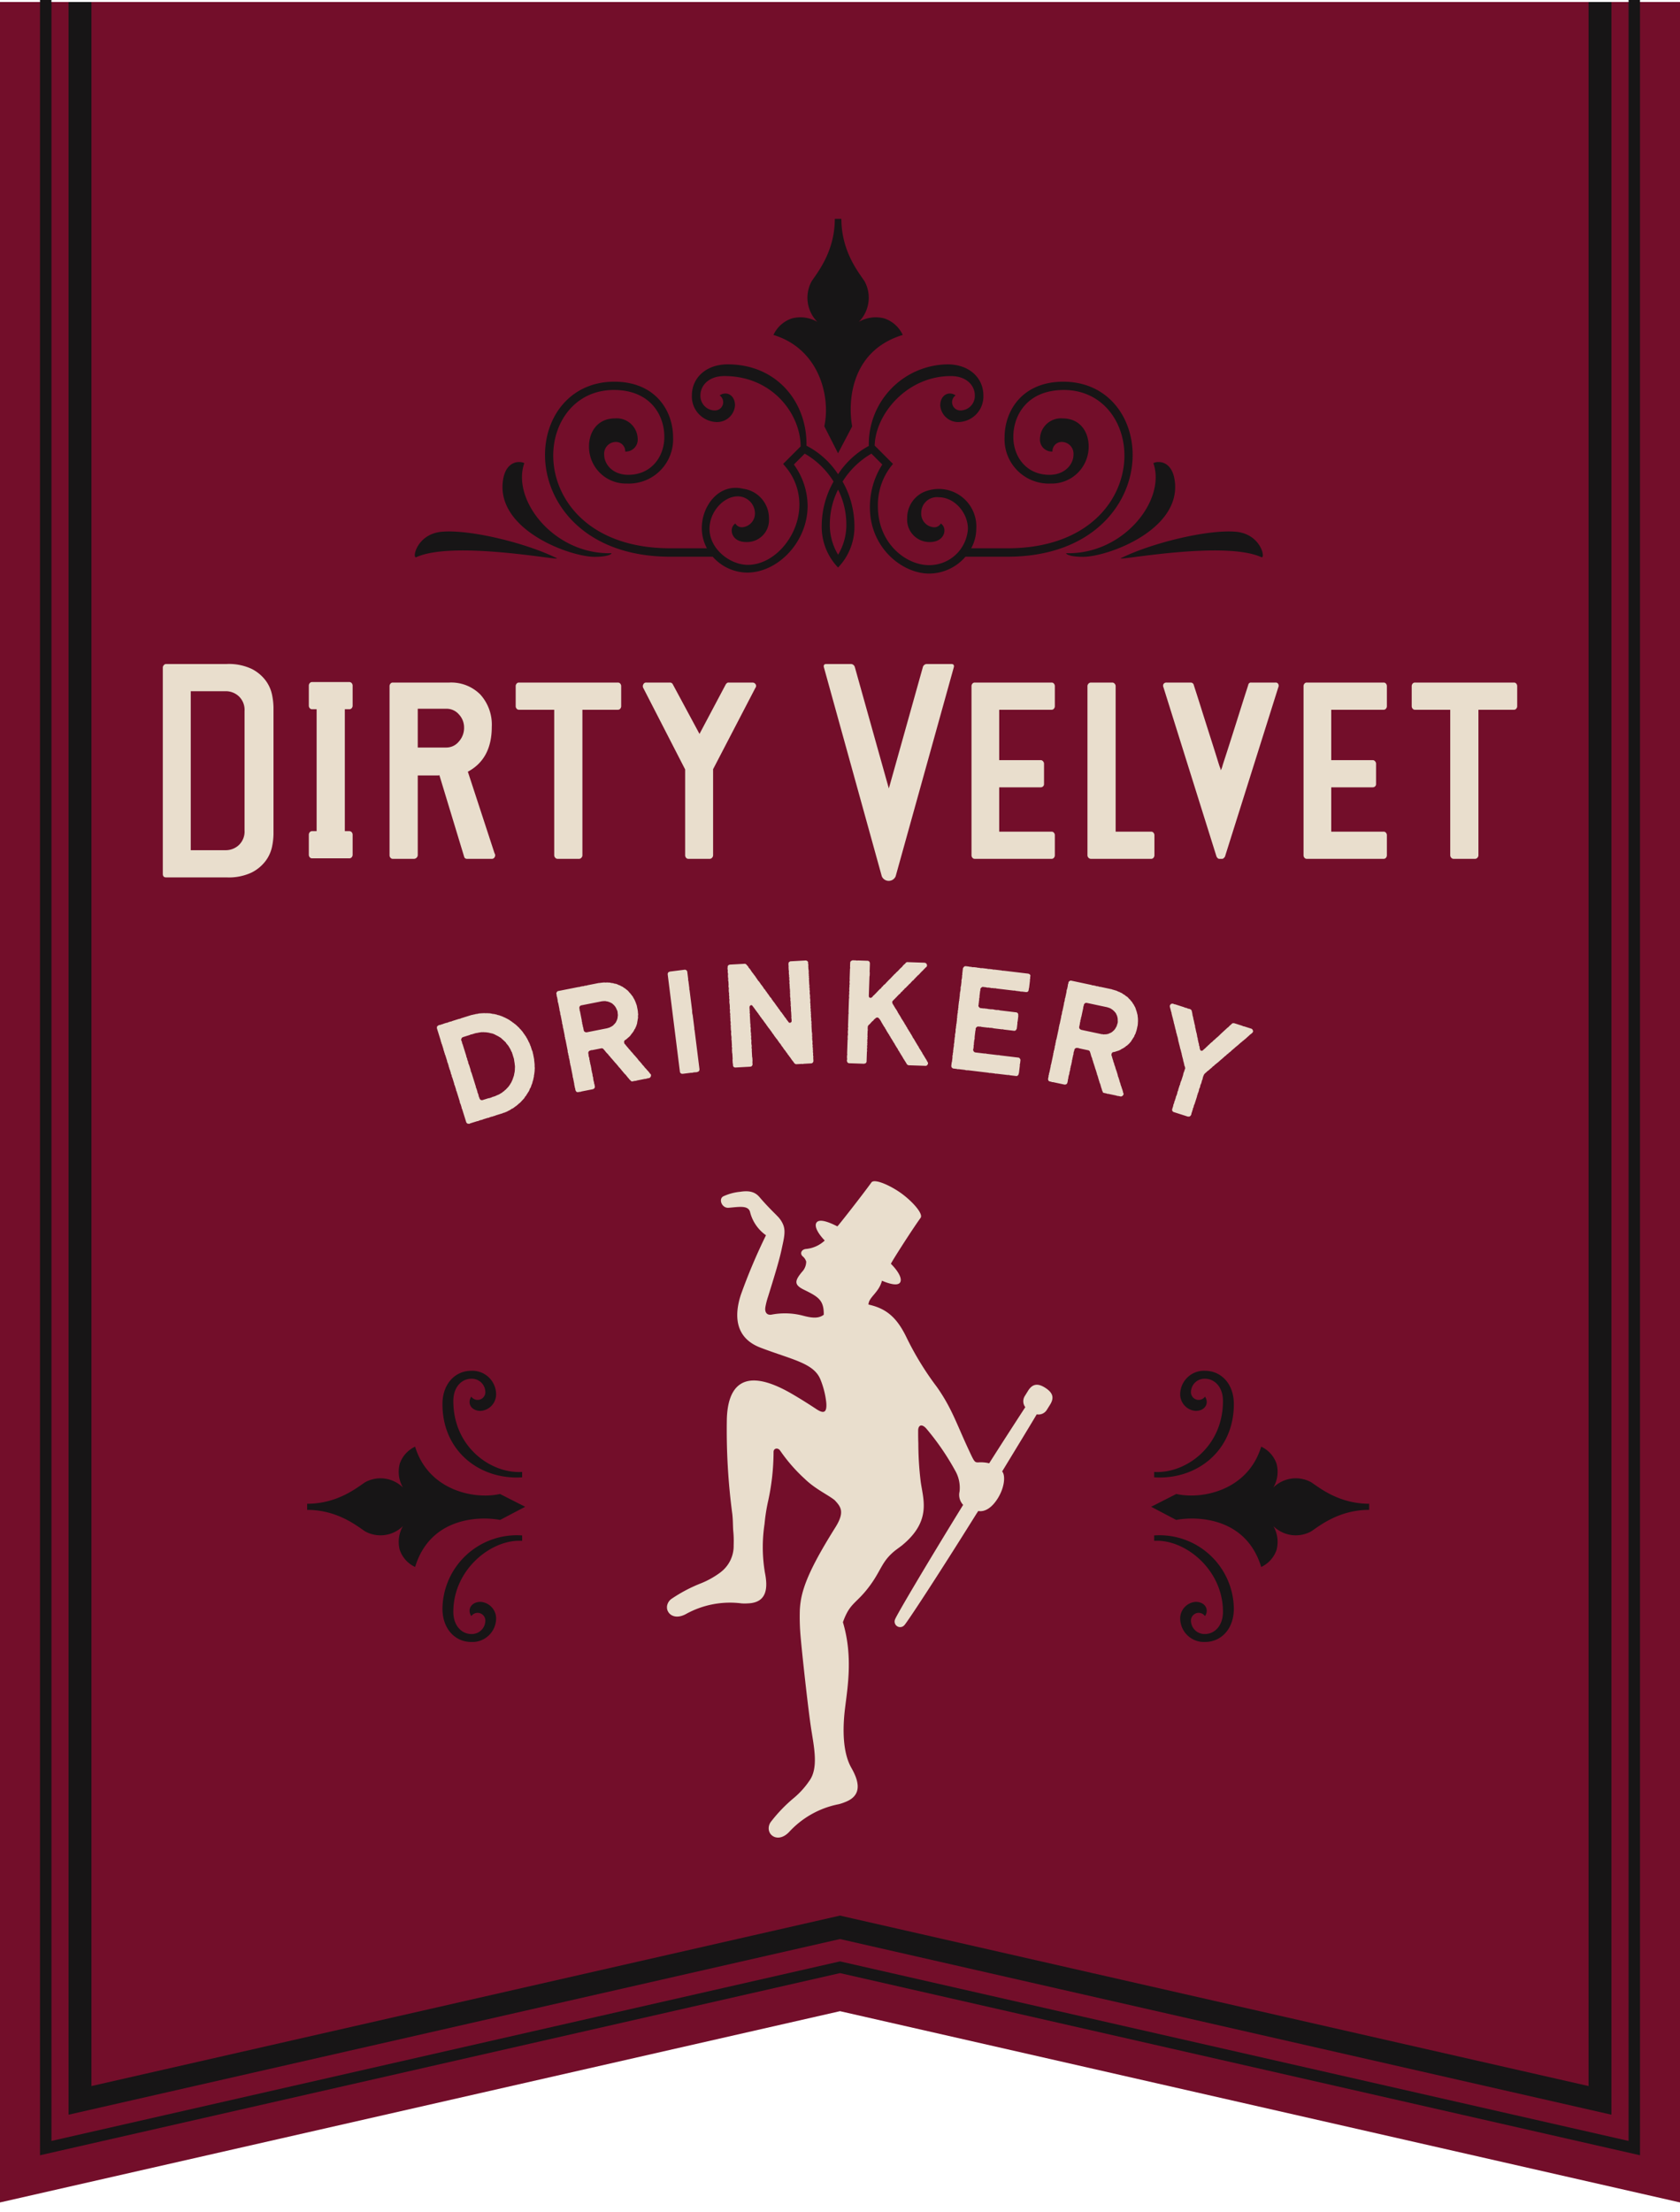 <svg id="Layer_1" data-name="Layer 1" xmlns="http://www.w3.org/2000/svg" viewBox="0 0 294 387.016"><defs><style>.cls-1{fill:#730e2a;}.cls-2{fill:#e9decd;}.cls-3{fill:#171516;}</style></defs><title>logo</title><polygon class="cls-1" points="0 0.349 0 385.349 147.001 351.885 294 385.349 294 0.349 0 0.349"/><path class="cls-2" d="M183.778,245.744l-.585.938a1.707,1.707,0,0,1-1.764.777c-1.363,2.296-3.644,6.033-6.052,9.993.587.666.447,2.686-.681,4.566-1.166,1.944-2.476,2.55-3.496,2.353-.09.143-.262.39-.352.533-6.735,10.794-12.165,19.058-12.602,19.463a.969.969,0,0,1-1.616-1.019c.153-.55,5.27-9.251,11.92-20.05a2.542,2.542,0,0,1-.627-2.334,5.979,5.979,0,0,0-.775-3.669,44.332,44.332,0,0,0-5.083-7.389c-.781-.84-1.341-.529-1.385.292-.006.787-.002,1.567.029,2.332a56.08,56.08,0,0,0,.389,6.5c.369,3.14,2.106,6.99-3.284,11.39-.129.097-.265.199-.401.3h-.001l-.005.004c-.223.166-.454.336-.699.519-2.409,1.912-2.428,3.394-4.456,6.16-2.415,3.29-3.476,2.882-4.742,6.425,1.756,5.882.849,11.171.374,15.031-.475,3.859-.37,7.858,1.101,10.443,1.276,2.243,2.057,4.817-1.119,6.008l-.009.004a7.674,7.674,0,0,1-1.08.359,15.922,15.922,0,0,0-8.713,4.895c-1.171,1.19-2.344,1.12-3.005.538l-.007-.005-.014-.013c-.014-.011-.025-.023-.039-.035a1.509,1.509,0,0,1-.355-.522c-.007-.018-.012-.036-.019-.054a.618.618,0,0,1-.03-.085.804.804,0,0,1-.024-.085c-.006-.021-.011-.042-.016-.064-.005-.03-.011-.06-.015-.088-.005-.03-.008-.059-.011-.09l-.006-.056a1.933,1.933,0,0,1,.341-1.199,26.236,26.236,0,0,1,4.156-4.311,14.437,14.437,0,0,0,2.599-2.898l.009-.008c1.641-2.255.824-5.882.319-9.162-.528-3.43-1.613-13.309-1.871-16.436a38.506,38.506,0,0,1-.103-4.386c.006-.101.014-.202.021-.305a.507.507,0,0,0,.004-.056c.022-.287.053-.574.094-.863.435-3.239,2.299-7.086,6.1-13.153,1.704-2.72.935-3.614-.125-4.755-1.136-.927-3.395-1.938-5.223-3.717a28.694,28.694,0,0,1-4.273-4.885h-.001l-.01-.013c-.025-.038-.049-.073-.076-.111-.399-.506-1.109-.347-1.11.28l-.001.008a40.591,40.591,0,0,1-1.026,8.935,32.019,32.019,0,0,0-.553,3.675,26.96,26.96,0,0,0-.024,7.935l.007.021c.023.195.05.388.088.576.506,2.53.44,5.218-2.951,5.353h-.01a7.945,7.945,0,0,1-1.137.002,15.921,15.921,0,0,0-9.809,1.91c-1.486.761-2.578.327-3.023-.432l-.005-.008-.008-.015c-.009-.018-.018-.032-.026-.048a1.503,1.503,0,0,1-.174-.606v-.056c-.002-.031-.004-.06-.004-.092.001-.029.004-.059.004-.088l.006-.066c.004-.03.008-.06.013-.088.005-.03.012-.058.018-.088.005-.019.008-.038.013-.056a1.924,1.924,0,0,1,.7-1.031,26.279,26.279,0,0,1,5.299-2.789,15.159,15.159,0,0,0,3.167-1.768h.005c.023-.018.044-.036.068-.053.038-.031.076-.062.114-.092a5.767,5.767,0,0,0,2.263-4.785l.009-.095-.001-.058a17.761,17.761,0,0,0-.074-2.237c-.003-.028-.007-.055-.01-.084-.064-1.053-.036-1.754-.153-2.867a111.435,111.435,0,0,1-.962-16.681c.151-4.985,2.256-9.755,11.533-4.303,1.514.889,2.744,1.667,4.117,2.574,1.254.832,1.891.711,1.755-1.086a15.003,15.003,0,0,0-1.027-4.088c-1.165-2.882-4.944-3.448-10.493-5.569-4.633-1.772-4.538-5.873-3.432-9.254a100.391,100.391,0,0,1,4.397-10.41,7.068,7.068,0,0,1-2.774-4.017c-.287-1.29-1.971-.935-3.76-.792-1.217.098-1.831-1.578-.9-2.019a9.107,9.107,0,0,1,2.92-.78c1.628-.256,2.608.044,3.347.898.833.972,1.657,1.85,2.584,2.774.026.028.05.053.078.08l.002.002c.157.152.299.297.432.439a4.67,4.67,0,0,1,.949,1.28c.613,1.198.354,2.318-.089,4.344l-.002.001c-.377,1.9-1.214,4.651-2.41,8.491a13.042,13.042,0,0,0-.473,1.813,2.222,2.222,0,0,0-.036.328l-.003.028c-.019.77.435,1.12,1.074,1.023a12.395,12.395,0,0,1,5.487.164c1.537.413,2.772.565,3.686-.156.034-2.579-.984-3.148-3.474-4.373-1.741-.857-1.649-1.543-.328-3.127a2.612,2.612,0,0,0,.727-1.793,1.867,1.867,0,0,0-.629-.928c-.485-.458-.255-1.174.566-1.28a5.535,5.535,0,0,0,3.309-1.479c-1.259-1.307-1.87-2.544-1.435-3.146.46-.642,1.874-.235,3.643.67.051.027,4.329-5.417,5.963-7.69.513-.71,3.273.504,5.208,1.894,1.932,1.397,3.91,3.59,3.396,4.303-1.634,2.27-5.26,7.973-5.191,8.045,1.356,1.36,2.03,2.665,1.583,3.291-.401.556-1.696.292-3.155-.335-.536,2.103-2.328,2.875-2.358,4.173,3.248.7,5.052,2.401,6.694,5.83a52.186,52.186,0,0,0,5.286,8.601c2.592,3.686,3.428,6.412,5.526,10.912,1.002,2.15,1.043,2.271,1.687,2.271a6.214,6.214,0,0,1,1.929.158c2.384-3.759,4.891-7.624,6.319-9.822a1.703,1.703,0,0,1-.094-1.929l.581-.939c.779-1.254,1.735-1.335,3.004-.522C184.184,243.627,184.553,244.49,183.778,245.744ZM47.62,121.62a12.16,12.16,0,0,1,.242,2.136v22.178a11.948,11.948,0,0,1-.242,2.159,6.336,6.336,0,0,1-1.101,2.49,7.001,7.001,0,0,1-2.468,2.071,9.366,9.366,0,0,1-4.384.859h-10.603c-.382,0-.574-.205-.574-.617V116.794a.626.626,0,0,1,.177-.419.52.52,0,0,1,.397-.197h10.603a9.366,9.366,0,0,1,4.384.859,6.999,6.999,0,0,1,2.468,2.07A6.346,6.346,0,0,1,47.62,121.62Zm-4.825,2.797a3.262,3.262,0,0,0-1.013-2.6,3.349,3.349,0,0,0-2.247-.881h-6.153v27.818h6.153a3.348,3.348,0,0,0,2.247-.881,3.26,3.26,0,0,0,1.013-2.6Zm18.299-5.082h-6.476a.501.501,0,0,0-.419.198.666.666,0,0,0-.155.418v3.526a.663.663,0,0,0,.155.418.502.502,0,0,0,.419.199h.792v21.326h-.792a.501.501,0,0,0-.419.198.668.668,0,0,0-.155.419v3.525a.668.668,0,0,0,.155.419.501.501,0,0,0,.419.198h6.476a.552.552,0,0,0,.463-.198.673.673,0,0,0,.154-.419v-3.525a.673.673,0,0,0-.154-.419.552.552,0,0,0-.463-.198h-.749v-21.326h.749a.553.553,0,0,0,.463-.199.668.668,0,0,0,.154-.418v-3.526a.671.671,0,0,0-.154-.418A.552.552,0,0,0,61.094,119.335Zm15.581,16.348h-3.569v13.967a.689.689,0,0,1-.618.617h-3.745a.501.501,0,0,1-.418-.198.664.664,0,0,1-.155-.419v-29.61a.666.666,0,0,1,.155-.419.502.502,0,0,1,.418-.198h9.871a7.183,7.183,0,0,1,5.442,2.093,7.847,7.847,0,0,1,2.004,5.662q0,5.597-4.186,7.843l4.671,14.277a.619.619,0,0,1,0,.705.534.534,0,0,1-.529.264h-4.274a.515.515,0,0,1-.331-.088.543.543,0,0,1-.154-.176l-4.362-14.365Zm1.454-4.892a2.818,2.818,0,0,0,2.159-1.035,3.548,3.548,0,0,0,.925-2.446,3.327,3.327,0,0,0-.903-2.313,2.847,2.847,0,0,0-2.181-.992h-5.023v6.786ZM101.35,150.267a.522.522,0,0,0,.396-.198.619.619,0,0,0,.176-.419v-25.468h6.213a.504.504,0,0,0,.42-.199.672.672,0,0,0,.153-.418v-3.525a.676.676,0,0,0-.153-.419.506.506,0,0,0-.42-.198H90.819a.499.499,0,0,0-.418.198.662.662,0,0,0-.156.419v3.525a.659.659,0,0,0,.156.418.497.497,0,0,0,.418.199h6.169v25.468a.623.623,0,0,0,.175.419.525.525,0,0,0,.397.198Zm18.55-15.642v15.025a.676.676,0,0,0,.154.419.505.505,0,0,0,.419.198h3.745a.52.52,0,0,0,.397-.198.627.627,0,0,0,.177-.419v-15.069l7.402-14.233a.526.526,0,0,0,.044-.617.64.64,0,0,0-.528-.308h-4.186a.423.423,0,0,0-.308.088c-.06.059-.119.117-.177.176l-4.627,8.724-4.671-8.68a.538.538,0,0,0-.484-.308h-4.142a.518.518,0,0,0-.529.308.647.647,0,0,0,0,.661Zm50.687,15.642h13.439a.502.502,0,0,0,.418-.198.669.669,0,0,0,.154-.419v-3.525a.668.668,0,0,0-.154-.418.502.502,0,0,0-.418-.198h-9.166v-7.756h7.271a.585.585,0,0,0,.396-.154.531.531,0,0,0,.177-.419v-3.569a.625.625,0,0,0-.177-.418.519.519,0,0,0-.396-.198h-7.271v-8.813h9.166a.5.5,0,0,0,.418-.199.668.668,0,0,0,.154-.418v-3.525a.671.671,0,0,0-.154-.419.502.502,0,0,0-.418-.198h-13.439a.501.501,0,0,0-.419.198.666.666,0,0,0-.155.419v29.61a.664.664,0,0,0,.155.419A.501.501,0,0,0,170.587,150.267Zm30.865-4.758h-6.213V120.04a.619.619,0,0,0-.177-.419.522.522,0,0,0-.395-.198h-3.746a.566.566,0,0,0-.441.198.621.621,0,0,0-.175.419v29.61a.617.617,0,0,0,.175.419.566.566,0,0,0,.441.198h10.531a.505.505,0,0,0,.419-.198.673.673,0,0,0,.153-.419v-3.525a.673.673,0,0,0-.153-.418A.505.505,0,0,0,201.451,145.509Zm21.763-26.086h-4.23a.472.472,0,0,0-.529.352q0,.045-.33,1.058-.331,1.014-.816,2.556-.486,1.542-1.057,3.348-.573,1.807-1.079,3.393-.507,1.587-.881,2.732-.375,1.146-.42,1.366c-.117.294-.191.47-.219.529a.772.772,0,0,1-.067-.22,1.174,1.174,0,0,0-.11-.309q-.089-.219-.44-1.366-.354-1.144-.859-2.732-.507-1.586-1.081-3.393-.571-1.804-1.057-3.348-.484-1.542-.815-2.556-.33-1.013-.331-1.058a.566.566,0,0,0-.528-.352h-4.23a.591.591,0,0,0-.529.264.648.648,0,0,0,0,.573l9.297,29.655a2.004,2.004,0,0,1,.154.198.43.43,0,0,0,.375.154h.397a.406.406,0,0,0,.33-.132c.073-.088.14-.161.198-.22l9.342-29.655a.655.655,0,0,0,0-.573A.493.493,0,0,0,223.214,119.423Zm18.917,0h-13.439a.505.505,0,0,0-.42.198.671.671,0,0,0-.154.419v29.61a.669.669,0,0,0,.154.419.505.505,0,0,0,.42.198h13.439a.503.503,0,0,0,.418-.198.669.669,0,0,0,.154-.419v-3.525a.668.668,0,0,0-.154-.418.503.503,0,0,0-.418-.198h-9.166v-7.756h7.271a.585.585,0,0,0,.396-.154.531.531,0,0,0,.177-.419v-3.569a.624.624,0,0,0-.177-.418.519.519,0,0,0-.396-.198h-7.271v-8.813h9.166a.501.501,0,0,0,.418-.199.668.668,0,0,0,.154-.418v-3.525a.671.671,0,0,0-.154-.419A.503.503,0,0,0,242.131,119.423Zm23.225.198a.504.504,0,0,0-.419-.198h-17.316a.498.498,0,0,0-.418.198.662.662,0,0,0-.156.419v3.525a.659.659,0,0,0,.156.418.496.496,0,0,0,.418.199h6.169v25.468a.623.623,0,0,0,.175.419.522.522,0,0,0,.397.198h3.79a.522.522,0,0,0,.396-.198.624.624,0,0,0,.176-.419v-25.468h6.213a.502.502,0,0,0,.419-.199.668.668,0,0,0,.154-.418v-3.525A.671.671,0,0,0,265.356,119.621ZM154.316,153.328a1.32,1.32,0,0,0,2.421,0l10.183-36.594c.09-.333-.059-.556-.411-.556h-4.298a.724.724,0,0,0-.716.569l.032-.124s-5.951,21.254-5.979,21.32c-.03-.066-5.978-21.32-5.978-21.32l.031.124a.722.722,0,0,0-.716-.569h-4.298c-.351,0-.5.223-.41.556Zm12.622,29.551-.021.179-.022.18c-.01.089-.04.085-.05.175-.011.09.018.093.007.182-.009.09-.04.086-.05.176-.011.09.019.093.008.183l-.021.179c-.011.089-.041.086-.051.175-.011.09.019.094.008.183s-.04.086-.051.176l-.021.178c-.011.09.019.094.009.183l-.022.179-.021.179-.022.18-.021.178c-.011.09-.04.086-.051.176l-.022.179-.021.179-.022.179c-.006.06.016.123.009.183a.637.637,0,0,0,.102.163c.026.034.079.101.138.108a.229.229,0,0,0,.146.047l.18.022.209.025.148.017c.06.008.116.044.176.051.059.008.123-.015.182-.008l.18.021.179.022.178.021.18.021.179.022.179.021c.06.007.116.044.175.051l.179.021c.061.008.123-.015.183-.008l.179.021.179.022.18.021.179.021.178.021.18.022.179.021.179.021.179.022.179.021.179.021.179.022.179.021.18.021.178.022.179.021.18.021.178.022.18.021.179.021c.059.008.116.045.176.052.059.007.123-.016.182-.009l.179.022.18.021.178.021.179.022c.06.007.116.044.176.051.059.007.123-.016.182-.009l.179.022.18.021.178.021.179.022.18.021.179.021.179.022.179.021.179.021.179.022.179.021c.06.007.123-.016.183-.009.059.008.116.044.175.052l.179.021.18.021.179.022.178.021.18.021.179.021a.366.366,0,0,0,.182-.008c.06.007.097-.049.134-.105a.159.159,0,0,0,.104-.109.379.379,0,0,0,.051-.175c.011-.09.04-.086.051-.176l.022-.179.021-.179.022-.179.02-.179.022-.179.021-.179.022-.18c.01-.089-.02-.092-.009-.182s.041-.086.052-.176l.02-.179.022-.179.021-.179c.007-.06-.016-.123-.009-.182a.455.455,0,0,0-.104-.134.236.236,0,0,0-.106-.134.375.375,0,0,0-.176-.051l-.178-.021-.179-.022-.18-.021-.178-.021-.18-.022-.179-.021-.178-.021-.18-.022-.179-.021-.179-.021-.179-.022-.179-.021-.18-.021-.178-.021-.179-.022-.18-.021-.148-.018-.18-.022c-.09-.01-.086-.04-.205-.054-.06-.007-.063.023-.153.012l-.179-.021-.179-.021-.179-.022-.179-.021-.18-.021-.178-.022-.179-.021-.18-.021-.179-.022-.178-.021-.18-.021c-.089-.011-.086-.041-.175-.052-.09-.01-.094.019-.182.009l-.18-.022-.179-.021-.179-.021-.179-.022-.179-.021-.18-.021-.178-.022-.18-.021-.148-.018c-.06-.007-.117-.044-.176-.051a.294.294,0,0,1-.135-.137.405.405,0,0,1-.075-.13.413.413,0,0,1-.039-.186c.011-.09.041-.086.052-.176l.021-.179.021-.179c.01-.089-.019-.093-.005-.212.007-.06.037-.056.051-.176.011-.089-.019-.093-.008-.183l.021-.179.022-.179.021-.179c.01-.089.04-.086.051-.175l.021-.179c.011-.09-.019-.094-.008-.183l.025-.209.02-.179.022-.179.021-.179.022-.179.021-.179c.011-.09.04-.086.051-.176s-.018-.093-.009-.182a.455.455,0,0,1,.081-.173c.038-.056.071-.082.108-.138.063-.023.097-.049.16-.072.033-.026.123-.015.183-.008l.149.018c.09.01.093-.02.183-.009.089.011.086.04.175.051l.179.022.179.021.18.021.178.022.18.021.179.021c.089.011.092-.019.182-.008.09.01.086.04.176.051.089.01.093-.02.152-.012l.209.025.15.017c.09.011.086.041.176.052l.178.021.179.021.18.022.178.021.179.021.18.021.178.022.18.021c.089.011.093-.019.183-.008.089.01.086.04.145.048l.179.021.179.021.179.021.179.021.18.022.179.021.178.021.18.022.179.021.179.021a.369.369,0,0,0,.183-.008c.033-.026.096-.049.13-.075a.262.262,0,0,0,.11-.169.235.235,0,0,0,.078-.142l.021-.179.021-.179.022-.179.021-.179.022-.179c.01-.09-.02-.093-.009-.183.011-.089.041-.086.051-.175l.021-.179.022-.179.021-.18.022-.178.021-.18c.011-.089-.019-.093-.009-.182a.381.381,0,0,0-.008-.183c-.023-.063-.016-.123-.072-.16a.692.692,0,0,0-.138-.107c-.027-.034-.086-.04-.146-.048l-.18-.021-.178-.021-.179-.022-.18-.021-.178-.021-.18-.022-.179-.021-.179-.022-.179-.021-.179-.021-.149-.018-.179-.021-.18-.022-.178-.021-.179-.021-.18-.022c-.089-.01-.086-.04-.175-.051l-.179-.021c-.09-.011-.093.019-.183.008l-.179-.021-.179-.021c-.089-.011-.086-.041-.175-.051l-.18-.022-.149-.017c-.089-.011-.093.019-.183.008l-.179-.021-.178-.022-.18-.021c-.089-.011-.086-.041-.175-.051-.09-.011-.094.019-.182.008-.09-.01-.086-.04-.176-.051s-.093.019-.183.009l-.179-.022-.179-.021-.15-.018c-.059-.007-.149-.018-.174-.051a.3.3,0,0,1-.136-.137.46.46,0,0,1-.105-.134c.007-.059-.015-.122-.008-.182.01-.09.04-.086.05-.176.011-.089-.018-.093-.007-.182.009-.09.04-.086.05-.176.011-.09-.019-.093-.008-.183.01-.089.041-.086.051-.175.011-.089-.019-.093-.012-.153l.021-.179c.011-.089.041-.086.052-.175.01-.09-.02-.094-.009-.183l.022-.179.02-.179.019-.149.021-.18.021-.179c.01-.089.041-.086.051-.175.011-.09-.019-.093-.008-.183a.397.397,0,0,1,.081-.172c.004-.03.07-.082.103-.108.068-.053.105-.109.164-.102.033-.026.123-.016.183-.009l.148.018.18.021.179.022c.089.011.086.04.175.051.09.011.093-.019.183-.009l.179.022.179.021c.089.011.086.041.175.052.09.01.094-.02.184-.009l.179.021.178.022c.09.01.094-.02.183-.009.09.011.086.04.176.051l.178.022.18.021.179.021.178.022.18.021.179.021.18.022.178.021.179.021.18.022.178.021.18.021.179.022.149.017.209.025.149.018.179.021c.09.011.093-.019.183-.008.09.01.086.04.176.051l.178.021.179.022.18.021.179.021c.089.011.085.041.175.051.089.011.093-.019.183-.008l.179.021.179.021.179.022.179.021a.376.376,0,0,0,.182-.008.658.658,0,0,1,.161-.072.234.234,0,0,0,.077-.142.369.369,0,0,0,.051-.176l.022-.179c.011-.089.04-.086.051-.176l.021-.178.022-.179.021-.18.021-.179.021-.179.022-.179.021-.179c.011-.089-.019-.093-.009-.183.011-.089.041-.085.052-.175s-.019-.093-.009-.182l.022-.18c.007-.059.044-.115.021-.179-.023-.063-.05-.097-.072-.16l-.168-.11a1.224,1.224,0,0,0-.145-.048l-.18-.022-.179-.021-.18-.021-.178-.022-.179-.021-.18-.021-.178-.022-.18-.021-.179-.021-.179-.022-.179-.021-.179-.021-.179-.022-.179-.021-.179-.021-.179-.022-.179-.021-.179-.021-.18-.022-.179-.021-.178-.021-.18-.021-.179-.022-.179-.021c-.06-.007-.122.016-.183.008-.06-.007-.115-.044-.175-.051l-.179-.021-.179-.021-.179-.022-.18-.021-.178-.021-.179-.022-.18-.021c-.059-.007-.123.015-.182.008-.06-.007-.116-.043-.176-.051l-.179-.021-.178-.021-.18-.022c-.06-.007-.123.016-.183.009-.059-.007-.115-.044-.176-.051l-.178-.022-.179-.021-.18-.022-.178-.021-.179-.021c-.061-.007-.123.015-.183.009l-.179-.022c-.06-.007-.116-.044-.175-.051-.061-.007-.123.015-.184.009-.059-.008-.115-.045-.175-.052l-.179-.021-.179-.022-.179-.021c-.059-.007-.123.016-.182.009l-.18-.022c-.06-.007-.115-.044-.176-.051-.059-.007-.122.016-.182.009-.06-.008-.116-.044-.175-.052l-.15-.017-.209-.025-.178-.021c-.061-.007-.094.019-.154.012a.296.296,0,0,0-.163.101.698.698,0,0,0-.107.139.229.229,0,0,0-.077.142l-.022.179-.021.179-.022.179-.021.179-.022.18c-.01.089.02.092.009.182s-.04.086-.051.175c-.01.09.019.094.008.183l-.02.179-.022.179c-.011.09-.041.086-.052.176l-.021.179c-.01.089.019.093.009.183l-.022.179-.021.178-.021.18-.021.179c-.011.089-.041.086-.052.175l-.021.179c-.01.09.019.094.008.183l-.021.179-.021.179c-.011.09-.041.086-.052.176l-.021.179-.021.179-.021.179c-.011.09.019.093.008.182-.011.09-.04.086-.051.176s.02.093.009.183c-.011.089-.041.086-.052.175-.011.09.02.093.009.183s-.041.086-.051.175l-.021.18-.022.178-.021.18-.022.179-.021.179c-.011.089.019.093.008.183-.01.089-.04.086-.05.175-.011.089.018.093.007.183-.01.089-.04.085-.05.175l-.022.179c-.011.09.02.093.009.183-.011.089-.041.086-.052.175l-.02.18-.022.178-.021.18c-.011.089.019.093.009.182-.011.09-.041.086-.052.176-.011.089.019.093.009.183l-.022.178-.021.179-.022.18-.02.179c-.011.089-.041.086-.052.175-.011.09.019.093.009.183-.011.089-.041.086-.052.176-.01.089.019.092.009.182-.011.09-.04.086-.051.175l-.022.18c-.01.089.02.092.009.182l-.021.179-.022.179c-.011.09-.04.086-.051.176l-.021.179c-.011.09.019.093.008.183l-.021.178c-.01.09-.041.086-.051.176-.011.09.019.093.008.183-.01.089-.041.086-.05.175-.011.09.018.093.007.183l-.021.179-.021.179c-.01.09-.041.086-.051.175C166.919,182.786,166.949,182.79,166.938,182.879Zm-15.081-3.202a1.3,1.3,0,0,1,.035-.149.624.624,0,0,1,.096-.147c.062-.088.061-.058.155-.145l.124-.116c.062-.058.062-.088.125-.146.063-.088.062-.058.125-.146l.124-.116c.063-.088.093-.058.154-.115l.127-.176.124-.117c.062-.057.092-.056.155-.114a.199.199,0,0,1,.154-.116.566.566,0,0,1,.212-.052c.06.002.118.064.177.096s.086.093.145.155c.028.061.058.062.116.124a.255.255,0,0,0,.085.153,1.018,1.018,0,0,1,.085.154.507.507,0,0,1,.084.183.625.625,0,0,1,.114.154.441.441,0,0,0,.085.154c.028.09.059.062.085.153a.391.391,0,0,1,.086.153.651.651,0,0,0,.115.154c.027.091.058.062.115.154.028.061.027.092.054.153.058.091.059.062.116.154.056.092.027.091.085.153a.255.255,0,0,0,.085.153.54.54,0,0,1,.084.184l.116.124c.056.092.026.091.084.183l.116.124c.057.092.026.091.054.182.057.062.088.063.116.124a.52.52,0,0,1,.084.184.255.255,0,0,1,.085.153c.058.062.088.063.114.154a.246.246,0,0,1,.085.153.597.597,0,0,1,.115.155.428.428,0,0,0,.085.153c.028.091.059.062.085.153a.629.629,0,0,1,.116.154.413.413,0,0,0,.084.154.266.266,0,0,0,.085.153.958.958,0,0,1,.085.153.629.629,0,0,0,.116.154.246.246,0,0,0,.085.153.596.596,0,0,0,.115.155l.054.182a.716.716,0,0,1,.115.154c.027.061.057.062.086.123a.54.54,0,0,1,.084.184.68.68,0,0,1,.114.154c.059.062.028.061.085.153.028.061.058.062.085.153a.652.652,0,0,1,.115.154c.059.062.028.061.085.154.028.061.059.062.085.153a.376.376,0,0,1,.085.153c.058.092.059.062.115.154.058.062.028.091.085.154.057.092.058.062.115.154.027.091.028.061.085.153s.058.062.085.153a.401.401,0,0,1,.085.153.825.825,0,0,0,.175.157.436.436,0,0,0,.208.067l.181.006.179.006.181.006.18.006.18.007.18.006.181.006.18.006.18.006.18.006.181.006.179.007.181.005.18.007.18.006.18.006a.225.225,0,0,0,.151-.025.166.166,0,0,0,.154-.085.397.397,0,0,0,.093-.117c.033-.059.034-.089.066-.148l.005-.15c-.028-.061-.057-.092-.085-.153a85.703,85.703,0,0,1-.17-.307c-.027-.091-.057-.092-.085-.153a.685.685,0,0,0-.114-.154.262.262,0,0,0-.086-.153c-.027-.092-.057-.093-.085-.154a.97.97,0,0,1-.085-.153.655.655,0,0,0-.115-.154c-.027-.091-.057-.092-.085-.154a.837.837,0,0,1-.084-.152c-.058-.093-.028-.092-.084-.184l-.117-.124a.507.507,0,0,0-.084-.183c-.028-.062-.057-.063-.086-.124a.645.645,0,0,0-.115-.154.256.256,0,0,0-.085-.153c-.056-.092-.027-.091-.084-.183a.959.959,0,0,0-.085-.153.766.766,0,0,1-.115-.154.864.864,0,0,0-.085-.154c-.027-.061-.058-.062-.085-.153a.266.266,0,0,1-.085-.153.682.682,0,0,1-.114-.154.386.386,0,0,0-.086-.154,265.082,265.082,0,0,0-.17-.306c-.057-.092-.058-.062-.114-.154a.245.245,0,0,1-.085-.154c-.059-.062-.028-.091-.085-.153a31919.616,31919.616,0,0,0-.17-.306.701.701,0,0,0-.115-.155c-.057-.091-.028-.09-.085-.152a.265.265,0,0,0-.085-.154.715.715,0,0,0-.115-.154.266.266,0,0,0-.085-.153c-.028-.092-.057-.093-.085-.154a.669.669,0,0,0-.116-.154l-.053-.182c-.058-.062-.088-.063-.117-.124-.056-.092-.026-.091-.084-.183a.265.265,0,0,1-.084-.154l-.117-.124a.475.475,0,0,0-.084-.183.819.819,0,0,0-.085-.153.266.266,0,0,1-.085-.153.715.715,0,0,1-.114-.155c-.028-.061-.058-.062-.085-.153l-.116-.124a.519.519,0,0,0-.084-.184,573.537,573.537,0,0,0-.17-.306.246.246,0,0,1-.085-.153.652.652,0,0,1-.115-.154c-.058-.062-.028-.061-.085-.154-.027-.09-.058-.062-.115-.154-.028-.061.003-.09-.055-.152a.964.964,0,0,1-.085-.153.657.657,0,0,0-.115-.154.255.255,0,0,0-.085-.154c-.057-.092-.058-.062-.115-.154a.4.4,0,0,0-.085-.153c-.027-.091-.058-.062-.085-.153-.058-.062-.027-.091-.085-.153-.057-.093-.058-.063-.115-.155a.255.255,0,0,0-.085-.153.426.426,0,0,1-.054-.182c.004-.09-.025-.151.008-.21a.294.294,0,0,1,.125-.146.639.639,0,0,1,.125-.147l.124-.115c.063-.089.062-.059.125-.117a.607.607,0,0,1,.125-.146l.124-.116c.062-.057.063-.088.125-.146l.124-.116c.062-.058.063-.088.126-.146.061-.058.091-.057.154-.115l.124-.116c.062-.058.033-.089.095-.147l.124-.116c.062-.058.093-.057.154-.115.063-.058.033-.089.096-.147.061-.058.092-.057.154-.115s.033-.089.095-.147l.124-.116a.615.615,0,0,0,.154-.115c.063-.058.064-.088.126-.146l.124-.116.124-.116a.708.708,0,0,1,.125-.146l.124-.116c.064-.089.093-.057.154-.115.063-.059.034-.089.096-.147l.124-.117a.777.777,0,0,1,.125-.146c.063-.058.093-.056.154-.114l.124-.117c.064-.087.034-.088.096-.147.063-.058.092-.057.154-.115.062-.057.034-.089.095-.147.063-.058.093-.057.155-.114.062-.059.033-.09.095-.148s.091-.027.154-.085a.607.607,0,0,1,.125-.146l.124-.116a.653.653,0,0,1,.125-.146.681.681,0,0,0,.126-.146l.124-.116.124-.116.124-.116a.657.657,0,0,1,.125-.146l.125-.116c.061-.058.062-.088.125-.146.061-.058.091-.057.154-.115a.733.733,0,0,0,.095-.147,1.391,1.391,0,0,1,.035-.15.427.427,0,0,0-.054-.182c-.028-.061-.057-.092-.085-.153-.059-.032-.088-.063-.147-.095-.06-.002-.119-.034-.179-.036l-.181-.006-.179-.007-.181-.005-.18-.007-.18-.006-.18-.006-.181-.006-.179-.006-.21-.008-.181-.005-.18-.007-.18-.006-.18-.006-.181-.006-.179-.006-.181-.007a.471.471,0,0,0-.211.023c-.031.03-.093.058-.154.116-.063.058-.033.059-.096.147-.062.058-.091.027-.152.085a.683.683,0,0,1-.126.146l-.124.116c-.064.088-.034.089-.095.147l-.155.145-.125.116-.124.116a.653.653,0,0,0-.125.146l-.124.116a.708.708,0,0,1-.125.146c-.063.058-.062.028-.125.116-.062.058-.092.057-.155.115-.061.058-.031.059-.095.147-.062.058-.091.057-.154.115l-.124.116c-.063.088-.062.058-.125.146l-.125.116c-.061.058-.062.088-.125.147l-.124.115c-.062.058-.063.088-.125.146l-.124.116-.125.117c-.062.088-.061.057-.124.115a.607.607,0,0,1-.125.146c-.063.089-.062.058-.124.117a.707.707,0,0,1-.125.146.681.681,0,0,0-.126.146l-.124.116c-.061.058-.092.056-.154.115l-.124.116c-.064.088-.033.089-.095.147a.615.615,0,0,0-.154.115c-.063.058-.033.089-.096.147a.712.712,0,0,0-.125.146c-.062.058-.091.027-.153.085a.708.708,0,0,1-.125.146l-.124.116c-.063.058-.064.088-.126.146l-.124.116c-.062.058-.064.088-.125.146l-.124.116c-.064.088-.063.058-.124.116a.687.687,0,0,1-.126.146c-.062.058-.092.057-.155.115-.061.058-.033.089-.094.147l-.124.116a.511.511,0,0,1-.184.084l-.15-.005a.295.295,0,0,1-.146-.125.413.413,0,0,1-.054-.182l.006-.181.006-.18.005-.15.007-.18.006-.18.006-.18.005-.18.007-.18.006-.181.006-.18.007-.18.006-.18.006-.18.005-.181.007-.18.006-.18.006-.18.007-.18.006-.18c.003-.091.033-.09.036-.18l.006-.18.005-.18.006-.15c.003-.09-.027-.091-.024-.182l.006-.18.007-.18.005-.18.006-.18.007-.18.006-.181.006-.18.006-.18c.003-.06-.026-.121-.024-.181a.696.696,0,0,1-.085-.153c-.059-.032-.088-.063-.147-.096a.408.408,0,0,0-.179-.036l-.18-.006-.18-.006-.181-.006-.179-.006-.181-.006-.18-.006-.181-.007-.179-.006-.181-.006c-.12-.004-.121.026-.211.023s-.089-.033-.179-.036l-.18-.006-.18-.006-.181-.007a.232.232,0,0,0-.152.056.165.165,0,0,0-.153.084.237.237,0,0,0-.124.117c-.002.06-.034.118-.036.178l-.006.181-.006.18-.007.18-.006.18c-.003.09.028.091.025.182-.004.09-.034.089-.037.178l-.006.181-.006.18-.006.18-.007.18-.006.18-.006.181-.005.18-.007.18-.006.18-.006.18c-.003.091.026.092.023.182s-.033.089-.036.179l-.006.18c-.002.09.027.091.024.181l-.006.181c-.003.089-.033.088-.036.178-.003.091.027.092.023.182-.003.09-.032.089-.036.179l-.006.18-.006.18c-.002.09.027.091.024.182-.003.089-.033.088-.036.178l-.006.181c-.003.09.027.091.023.181-.003.09-.032.089-.036.179l-.006.18-.006.18c-.002.091.027.092.024.182s-.033.089-.036.179l-.006.18-.006.18-.007.18-.006.18-.005.18-.006.181-.007.18-.006.18-.006.18-.006.18-.007.18-.005.181-.006.18c-.003.09.026.091.023.181s-.033.089-.036.179l-.006.18-.006.181-.007.18-.005.18-.006.18-.007.18-.006.18-.006.181-.006.18-.007.18-.005.18c-.003.09.027.091.023.182-.003.09-.032.089-.036.178l-.006.181c-.003.09.027.091.024.181-.002.09-.033.089-.036.179l-.006.18-.006.18c-.003.091.027.092.024.182l-.007.18c-.003.09-.033.089-.036.179l-.006.18-.006.18c-.004.091.027.092.024.182s-.033.089-.036.179l-.006.18-.006.18-.007.18-.006.18-.006.18-.006.181-.006.18-.006.18-.006.18-.007.18-.006.181-.006.18-.006.18c-.003.09.027.091.024.182-.003.089-.033.088-.036.178l-.006.18-.007.181c-.003.09.028.091.025.181l-.007.18c-.003.09-.032.089-.036.179a.431.431,0,0,0,.054.183c.029.03.026.121.055.152a.655.655,0,0,1,.147.095.382.382,0,0,0,.179.036l.181.006.18.007.179.005.181.007.21.007.181.006.179.006.181.006.18.007.18.005.18.007.181.006.179.006.181.006a.431.431,0,0,0,.182-.054c.06.002.091-.027.152-.055.032-.059.063-.088.096-.147a.381.381,0,0,0,.036-.179l.006-.18.005-.181.007-.18.006-.18.006-.18.006-.18.007-.18.006-.181.005-.18c.003-.09.034-.089.038-.209.002-.09-.027-.091-.024-.181l.006-.18c.003-.09.033-.089.036-.179.003-.091-.026-.092-.023-.181l.006-.181c.002-.09.033-.089.036-.179s-.028-.091-.024-.181c.003-.09.032-.089.036-.179.003-.091-.027-.091-.024-.181l.006-.181.007-.18c.003-.09.033-.089.036-.179s-.028-.091-.025-.181.034-.089.036-.179c.003-.091-.026-.092-.023-.181l.006-.181.007-.21.007-.18.005-.18c.003-.09.034-.089.037-.18.002-.089-.028-.09-.024-.181l.006-.18Zm-19.641-8.774c-.035-.088-.065-.086-.098-.145a.67.67,0,0,0-.128-.144.256.256,0,0,0-.099-.145.969.969,0,0,1-.098-.145.638.638,0,0,0-.128-.143c-.035-.089-.065-.087-.098-.146a.867.867,0,0,1-.098-.145.483.483,0,0,1-.1-.175.256.256,0,0,1-.099-.145c-.063-.057-.092-.055-.128-.144l-.127-.113-.069-.177a780.387,780.387,0,0,1-.257-.287c-.031-.029-.064-.087-.096-.115-.062-.027-.095-.085-.155-.082a.229.229,0,0,0-.152-.022l-.18.01-.18.01-.18.009-.18.01-.18.01-.18.01-.181.01-.179.01-.18.009-.181.01-.21.011-.15.009-.18.009-.18.01c-.06.004-.119.037-.178.04a.681.681,0,0,0-.146.098.435.435,0,0,0-.082.155.382.382,0,0,0-.019.182c.005.09-.026.092-.021.181l.01.181c.005.09.035.088.04.178s-.025.092-.021.182l.01.18c.005.09.035.089.04.178l.01.181c.005.089-.025.091-.02.181l.009.18.01.181c.005.089.035.088.04.178s-.025.092-.02.181l.009.181c.005.09.035.088.04.178l.01.18.01.18.01.18c.005.09-.026.092-.021.182l.01.18c.005.09.035.089.04.178l.01.181c.005.09-.025.091-.02.181l.01.18.01.181c.005.089.034.088.039.178l.01.18c.004.09-.025.092-.02.182s.034.088.039.178l.011.18c.005.09-.026.092-.021.182s.035.088.04.178l.01.18c.005.091-.025.092-.02.182l.009.18.01.18c.005.09.035.089.04.179l.01.18.01.18.009.18c.005.09-.025.092-.02.182s.035.088.04.179l.01.179c.005.091-.026.092-.021.182l.01.18c.005.09.035.088.04.179l.01.18c.005.09-.026.091-.021.182.005.089.036.088.04.178.005.09-.025.092-.02.181.005.091.035.089.04.179s-.025.092-.021.182l.011.18c.005.09.034.088.039.178l.01.18c.005.091-.024.092-.02.182l.01.18c.005.09.034.089.039.179s-.024.091-.019.182l.01.179.009.18.01.181c.005.09.035.088.04.178l.01.18c.005.09-.026.092-.021.182l.01.18.01.18c.005.09.035.088.04.179l.01.179.009.181c.005.09-.025.091-.02.181.005.091.035.089.04.179l.01.18.01.18.009.18.01.18.01.18c.005.09-.026.092-.021.182s.035.088.04.179l.01.179c.005.091-.025.092-.02.182l.009.18.01.18.01.181c.005.089.035.088.04.178l.01.18.009.18.01.18.01.18.01.181c.005.089-.025.091-.02.181l.01.18.01.18.01.18c.004.091.035.089.04.179l.009.18a.377.377,0,0,0,.039.178.166.166,0,0,0,.099.145.248.248,0,0,0,.155.082c.032.029.121.024.182.02l.18-.009.179-.01.181-.01.18-.01.18-.009.18-.01.181-.01.179-.01.18-.009.181-.01.179-.01.181-.01.18-.01.21-.011c.06-.004.089-.035.148-.038a.681.681,0,0,0,.146-.098c.026-.062.083-.125.082-.156a.377.377,0,0,0,.019-.181l-.01-.181-.009-.179c-.005-.091.025-.092.02-.182l-.01-.18-.009-.18-.01-.18c-.005-.09-.035-.089-.04-.179l-.01-.18-.01-.18-.009-.18-.01-.18-.01-.18-.01-.18c-.007-.12.024-.122.019-.212s-.035-.088-.04-.178l-.01-.18c-.005-.091.025-.092.021-.182l-.01-.18c-.005-.091-.035-.089-.04-.179l-.01-.18-.01-.18c-.005-.09.026-.092.021-.181l-.01-.181c-.005-.09-.035-.088-.04-.178l-.01-.181c-.005-.089.026-.091.021-.181l-.01-.18c-.006-.09-.035-.089-.04-.179-.005-.089.024-.091.019-.181l-.009-.18c-.005-.09-.035-.089-.039-.179l-.01-.18-.01-.18c-.005-.09.024-.092.02-.182l-.01-.18c-.005-.09-.034-.088-.04-.179l-.01-.179c-.005-.091.025-.092.019-.212-.003-.06-.034-.059-.039-.149l-.009-.18-.01-.18-.011-.21-.01-.18-.009-.18-.01-.18-.01-.18-.011-.18c-.005-.09.026-.092.021-.182s-.035-.088-.04-.179l-.01-.179c-.005-.091.025-.092.021-.182-.005-.09-.036-.089-.04-.179-.005-.089.025-.091.02-.181-.005-.091-.035-.089-.04-.179s.025-.091.021-.182a.223.223,0,0,1,.049-.183.305.305,0,0,1,.144-.128c.06-.004.119-.037.181-.01.061.027.094.085.158.142a1.029,1.029,0,0,0,.097.145.255.255,0,0,1,.099.145.669.669,0,0,1,.128.144.914.914,0,0,0,.099.145c.063.057.033.058.097.145.066.087.064.057.129.144a.249.249,0,0,0,.098.145c.065.087.063.056.098.145.065.087.064.057.128.143a.417.417,0,0,0,.099.146.25.25,0,0,0,.098.145.968.968,0,0,1,.098.145.512.512,0,0,1,.1.175l.127.114c.064.086.034.088.099.175a.249.249,0,0,1,.098.145c.064.057.094.056.127.114.066.087.035.088.1.175a.259.259,0,0,1,.098.145.62.62,0,0,1,.128.144.906.906,0,0,0,.099.145c.064.086.063.057.128.144.033.058.005.089.068.146.065.087.064.057.128.144a.255.255,0,0,0,.099.145c.064.087.034.088.097.145a.699.699,0,0,0,.129.144c.034.088.065.087.098.145a1.078,1.078,0,0,1,.099.145.595.595,0,0,0,.128.143.258.258,0,0,0,.098.146c.065.086.034.088.1.175.033.058.063.057.097.145a.647.647,0,0,1,.129.144,1.151,1.151,0,0,0,.098.145.255.255,0,0,0,.099.145c.035.089.063.057.097.145a.699.699,0,0,0,.129.144.25.25,0,0,0,.098.145c.035.088.063.056.128.143a.401.401,0,0,0,.098.145.265.265,0,0,0,.099.146c.034.088.064.086.098.145a.493.493,0,0,1,.099.175l.127.113a.874.874,0,0,1,.099.146.509.509,0,0,1,.099.175.25.25,0,0,1,.098.145.644.644,0,0,1,.129.144c.033.058.064.056.098.145.063.056.035.088.098.145a.963.963,0,0,1,.098.145c.065.087.063.057.129.144.064.086.062.057.098.145a.405.405,0,0,1,.098.145.671.671,0,0,0,.128.144c.035.088.064.056.099.145.064.086.034.088.099.175l.127.114a.471.471,0,0,0,.1.174c.033.059.063.058.097.116l.129.173a1.021,1.021,0,0,0,.098.145.869.869,0,0,0,.099.146c.063.057.033.058.097.145a.645.645,0,0,1,.129.144c.034.058.063.056.098.145a.259.259,0,0,1,.099.145.44.44,0,0,0,.126.113.255.255,0,0,0,.155.082c.031.029.092.025.151.022l.181-.01.18-.01.18-.009.18-.01.18-.01c.09-.005.091.025.181.02.091-.005.089-.035.179-.039l.181-.01.179-.01.18-.01.181-.01.21-.011.15-.009.18-.009a.378.378,0,0,0,.178-.04.613.613,0,0,0,.145-.098.662.662,0,0,1,.082-.155.398.398,0,0,0,.021-.182l-.01-.18-.01-.18-.01-.18c-.005-.09.026-.092.021-.182s-.035-.088-.04-.178l-.01-.18c-.005-.09.025-.092.02-.182-.004-.09-.035-.089-.04-.178l-.009-.181c-.005-.09.024-.091.019-.181-.005-.091-.034-.089-.039-.179s.024-.091.02-.182c-.005-.089-.035-.088-.039-.178l-.01-.18c-.005-.09.024-.092.019-.182s-.034-.088-.039-.178l-.01-.18c-.005-.09.025-.092.02-.182l-.01-.18c-.005-.09-.035-.089-.04-.178l-.01-.181-.009-.18c-.005-.09.025-.091.02-.181s-.035-.089-.04-.179.026-.091.021-.181l-.01-.181-.01-.18c-.005-.09-.035-.088-.04-.178l-.01-.18-.009-.18-.01-.18-.01-.181-.01-.18-.01-.179c-.004-.091.026-.092.021-.183-.005-.089-.035-.088-.04-.178s.025-.092.02-.181l-.009-.181c-.005-.089-.035-.088-.04-.178l-.01-.18c-.005-.09.024-.092.019-.182-.004-.09-.034-.089-.039-.178l-.009-.181-.01-.18c-.005-.09.024-.091.019-.181s-.034-.089-.039-.179.025-.091.02-.181c-.005-.091-.034-.089-.04-.179l-.01-.18c-.005-.09.025-.091.021-.182-.005-.09-.036-.088-.04-.178l-.01-.18c-.005-.09.025-.092.02-.182s-.035-.088-.04-.179c-.005-.089.026-.091.021-.181s-.035-.089-.04-.178l-.01-.181c-.005-.09.025-.091.02-.181l-.009-.18-.01-.181c-.005-.089-.035-.088-.04-.178s.025-.092.02-.182l-.009-.18-.01-.18c-.005-.09-.035-.088-.04-.178l-.01-.18c-.005-.091.025-.092.021-.182l-.01-.18c-.005-.09-.035-.088-.04-.179-.005-.09.025-.092.02-.181-.005-.09-.035-.089-.04-.179l-.01-.18c-.004-.09.025-.092.02-.181-.005-.091-.034-.089-.039-.179l-.01-.18-.01-.18-.009-.18-.01-.18-.01-.18c-.005-.09.024-.092.02-.182-.005-.09-.036-.089-.04-.179-.005-.09.025-.091.02-.181s-.035-.089-.04-.179.025-.091.021-.181c-.005-.091-.036-.089-.041-.179-.004-.09.026-.092.021-.182l-.01-.18-.01-.18c-.004-.09-.035-.088-.04-.178l-.009-.18-.01-.181-.01-.18c-.005-.09.026-.091.021-.181s-.036-.089-.04-.179l-.01-.18-.01-.18a.518.518,0,0,0-.128-.144.668.668,0,0,0-.155-.081.385.385,0,0,0-.182-.021l-.179.01-.181.01-.18.01-.18.009-.18.01-.181.01-.18.01-.179.01-.181.01-.18.01-.18.009-.18.01-.18.01-.18.01a.309.309,0,0,0-.178.04.644.644,0,0,0-.146.098.573.573,0,0,0-.112.156l.01.18c.005.091-.024.092-.02.182.005.09.035.088.039.179.005.089-.024.091-.019.181l.01.18.009.181.01.179c.005.091.035.089.04.179s-.025.092-.02.182l.01.18.009.18c.007.12.036.118.04.178.006.12-.023.122-.02.182.005.09.035.088.041.208l.01.18c.005.09-.025.092-.02.182s.034.088.039.179l.011.18c.005.09-.025.091-.021.182l.01.179c.005.091.035.089.04.179s-.025.092-.02.182.035.088.04.178-.026.092-.021.182.035.088.04.178l.01.18.01.181.01.18c.004.09-.026.091-.021.181s.035.089.04.179-.025.091-.02.181l.009.18.01.181c.005.089.035.088.04.178l.01.18c.005.09-.025.092-.021.182.005.09.036.088.04.178l.01.181.01.18.01.179c.007.121-.024.122-.02.183.006.119.036.118.041.208l.01.18.01.18.01.18c.004.09-.026.092-.021.182s.035.088.04.178l.01.18.01.18.009.18.01.181.01.18c.005.09-.025.091-.02.181s.035.089.039.179l.01.18.01.18a.319.319,0,0,1-.05.183.591.591,0,0,1-.174.13l-.179.01c-.062-.027-.095-.085-.159-.142a.962.962,0,0,0-.098-.145.249.249,0,0,1-.098-.145.699.699,0,0,1-.129-.144c-.062-.057-.033-.058-.097-.145a.265.265,0,0,0-.099-.145.635.635,0,0,1-.128-.143.867.867,0,0,0-.099-.146c-.064-.087-.034-.088-.097-.145a.919.919,0,0,1-.099-.145.621.621,0,0,0-.128-.144.529.529,0,0,0-.099-.175c-.034-.058-.064-.057-.127-.114a.269.269,0,0,0-.098-.145c-.065-.087-.035-.088-.099-.145-.065-.087-.035-.088-.099-.175l-.127-.114a.513.513,0,0,0-.1-.175.962.962,0,0,0-.098-.145.249.249,0,0,1-.098-.145.644.644,0,0,1-.129-.144.955.955,0,0,0-.098-.145c-.063-.057-.035-.088-.098-.145-.065-.087-.063-.057-.098-.145a.644.644,0,0,0-.129-.144c-.034-.088-.062-.056-.098-.145a.395.395,0,0,1-.098-.145.639.639,0,0,0-.128-.143c-.065-.087-.035-.089-.069-.178a.616.616,0,0,1-.129-.143l-.126-.113c-.035-.089-.066-.087-.099-.145-.064-.087-.035-.089-.1-.176a.253.253,0,0,1-.098-.145.637.637,0,0,1-.128-.143.874.874,0,0,0-.099-.146c-.062-.056-.034-.088-.097-.145-.036-.088-.064-.056-.128-.143-.035-.059-.036-.089-.069-.147a.646.646,0,0,0-.129-.144c-.064-.086-.062-.057-.128-.143a.256.256,0,0,0-.097-.145.705.705,0,0,0-.069-.147.663.663,0,0,0-.128-.144.496.496,0,0,1-.1-.175l-.126-.114c-.066-.086-.035-.088-.101-.175-.033-.058-.062-.057-.097-.145a.255.255,0,0,1-.099-.145l-.126-.114-.13-.173a.863.863,0,0,0-.098-.145,1.066,1.066,0,0,0-.098-.146,1.081,1.081,0,0,0-.099-.145C132.251,170.991,132.279,170.959,132.215,170.902ZM93.56,186.58a.382.382,0,0,0,.025.182c-.01.066.007.123-.003.189-.011.067-.002.096-.013.162s.007.124-.004.19a.438.438,0,0,0-.004.19.707.707,0,0,0-.041.17c.018.057-.021.133-.013.161l-.032.199a.617.617,0,0,1-.042.171.408.408,0,0,1-.003.19c-.011.066-.031.104-.042.17a.659.659,0,0,1-.041.17l-.032.199a.654.654,0,0,0-.042.171.608.608,0,0,0-.069.179c-.021.037-.002.094-.042.17-.011.066-.031.104-.041.17l-.079.15a.623.623,0,0,1-.071.18.662.662,0,0,1-.041.17c-.011.066-.059.113-.07.179a.544.544,0,0,0-.108.16.43.43,0,0,1-.079.15.603.603,0,0,1-.041.17.481.481,0,0,0-.079.151c-.039.075-.088.122-.107.159-.049.047-.06.113-.109.16a.43.43,0,0,1-.078.15.302.302,0,0,0-.108.16.466.466,0,0,0-.079.15l-.145.14a.466.466,0,0,0-.079.15.52.52,0,0,0-.107.16c-.049.047-.069.084-.117.131a.653.653,0,0,0-.117.131l-.145.139a.709.709,0,0,1-.116.131.728.728,0,0,1-.118.131.713.713,0,0,0-.116.131.431.431,0,0,0-.154.11c-.049.047-.106.065-.126.103l-.146.14c-.047.046-.105.064-.125.102a.439.439,0,0,1-.154.111c-.049.046-.105.064-.154.11a.433.433,0,0,1-.154.112c-.02.037-.078.055-.125.102-.049.046-.107.064-.155.111l-.173.053a.397.397,0,0,1-.154.111c-.048.047-.105.065-.154.111-.057.018-.106.065-.163.082a.4.4,0,0,0-.163.083c-.057.018-.077.056-.134.073a.379.379,0,0,0-.164.083l-.2.062c-.058.018-.078.056-.135.074-.058.018-.152.016-.21.034a.388.388,0,0,1-.163.082c-.048.047-.114.036-.172.053l-.172.054-.173.054-.142.045-.173.053-.172.054-.172.053c-.058.018-.105.065-.163.083s-.124.007-.182.025c-.056.018-.105.064-.163.082-.056.018-.123.007-.18.025l-.172.054-.173.054c-.057.017-.106.064-.163.082s-.123.007-.181.025l-.172.053-.143.045-.172.054-.173.054-.172.053c-.058.018-.105.065-.163.082-.058.018-.124.008-.182.025l-.172.054-.171.054c-.058.018-.106.064-.164.082-.057.018-.124.007-.18.025l-.173.054-.172.053-.172.054-.143.045-.172.053-.173.054-.172.054c-.058.017-.105.064-.163.082s-.133-.022-.19-.004c-.066-.011-.104-.03-.17-.041a.682.682,0,0,1-.131-.117.376.376,0,0,1-.082-.163l-.054-.172-.054-.172-.053-.172-.054-.172-.054-.173-.054-.172-.053-.172-.054-.172-.054-.172-.052-.172-.054-.172-.054-.172-.054-.173c-.027-.086-.055-.077-.083-.163-.026-.086.002-.094-.024-.181l-.054-.172-.053-.172-.054-.172c-.026-.086-.056-.077-.082-.163l-.054-.172c-.027-.086.002-.095-.025-.182l-.054-.171-.054-.173-.053-.172-.054-.172-.053-.172-.054-.172-.053-.172-.054-.173-.054-.171-.053-.173c-.028-.086-.056-.077-.082-.163-.028-.086.001-.095-.026-.181l-.053-.172-.054-.172-.054-.172-.054-.172c-.026-.086-.055-.078-.082-.164s.002-.094-.025-.181l-.054-.172-.053-.172-.053-.172-.054-.172-.054-.172-.053-.172c-.028-.086-.056-.078-.083-.164-.027-.085.002-.094-.025-.181l-.053-.172c-.028-.085-.056-.077-.083-.163s.002-.095-.025-.181l-.054-.172-.053-.172-.054-.172c-.026-.086-.056-.078-.082-.163-.027-.086.002-.095-.025-.182-.027-.086-.056-.077-.082-.163-.027-.086.001-.094-.026-.181l-.053-.172-.053-.172-.054-.172c-.027-.086-.056-.077-.083-.163-.026-.086.002-.095-.024-.181l-.054-.173-.054-.171-.054-.173-.053-.172-.054-.172-.054-.172c-.026-.086-.055-.077-.082-.163s.002-.095-.025-.181-.056-.077-.082-.163c-.027-.087.002-.095-.026-.181-.026-.086-.054-.078-.082-.163-.026-.087.002-.096-.024-.182l-.054-.172-.053-.172-.054-.172-.054-.172-.054-.172c-.027-.086-.055-.078-.082-.164s.001-.094-.025-.181c-.026-.086-.056-.077-.082-.163-.027-.086.002-.095-.025-.181l-.054-.172-.054-.172-.054-.172-.053-.172-.054-.172-.054-.173-.052-.172-.054-.172-.054-.172-.054-.172-.053-.172-.054-.172c-.018-.058-.007-.124-.017-.153l.034-.198a.224.224,0,0,1,.125-.103.427.427,0,0,1,.154-.111l.172-.053c.087-.027.096.001.181-.025.086-.027.078-.056.164-.082.085-.027.094.001.152-.017.086-.026.077-.055.163-.082l.172-.054.173-.053.172-.054c.086-.027.094.002.18-.025s.077-.055.163-.082l.172-.054.173-.054c.086-.026.095.002.181-.025.086-.026.077-.055.163-.082l.173-.053.172-.054.143-.045.172-.054.172-.053.172-.054.173-.053c.085-.027.094.001.18-.025.086-.027.077-.056.163-.083l.172-.053.173-.054.172-.054.172-.054.172-.053.173-.053.171-.054.144-.045.172-.054.172-.053.173-.054c.056-.018.123-.007.18-.025l.172-.053c.058-.018.124-.008.182-.026l.172-.053c.057-.018.123-.007.18-.025.058-.018.124-.007.182-.025l.172-.054a.371.371,0,0,0,.18-.025c.067.011.124-.007.191.004.057-.018.123-.007.181-.025.066.011.124-.007.19.004.058-.018.123-.007.181-.025a.324.324,0,0,0,.161.012.422.422,0,0,0,.19.004c.067.011.124-.007.191.004.065.011.123-.007.189.004.058-.018.105.03.161.012.067.011.124-.007.191.004.066.011.112.059.17.041a.656.656,0,0,1,.17.042l.199.032a.314.314,0,0,1,.161.013.723.723,0,0,1,.171.041l.199.033c.037.019.103.03.179.07a.691.691,0,0,0,.17.041,1.307,1.307,0,0,1,.349.112.712.712,0,0,0,.171.041.447.447,0,0,0,.15.079.491.491,0,0,1,.179.07l.151.079a.52.52,0,0,1,.179.07l.151.079a.456.456,0,0,1,.15.079.538.538,0,0,0,.18.07.294.294,0,0,0,.159.107.431.431,0,0,0,.15.079.655.655,0,0,0,.131.117.533.533,0,0,1,.159.108.656.656,0,0,1,.16.107.626.626,0,0,1,.13.117.444.444,0,0,1,.151.079.639.639,0,0,0,.131.116c.047.049.113.06.16.108a.625.625,0,0,0,.131.117.614.614,0,0,0,.13.116l.139.146a.619.619,0,0,1,.131.116.68.68,0,0,0,.131.117c.047.049.064.106.111.154.047.049.084.068.131.117a.422.422,0,0,1,.111.154c.046.048.084.068.131.117.046.048.065.106.111.154.047.048.064.105.111.154.037.02.064.106.073.135l.14.145c.017.057.064.106.082.163a.466.466,0,0,1,.102.126c.047.048.065.106.112.154a.365.365,0,0,0,.082.163.404.404,0,0,0,.111.154l.054.172c.017.058.093.097.11.154l.054.173a.43.43,0,0,0,.111.154l.054.172a.376.376,0,0,1,.082.163l.054.172c.017.058.064.106.082.164l.053.171.054.173.054.172.054.172c.017.058.064.106.082.163l.053.172c.019.058.008.124.026.182l.053.172a.364.364,0,0,1,.025.181l.054.172a.376.376,0,0,0,.025.181.374.374,0,0,1,.024.181l.054.172c-.011.066.008.124-.003.19.018.057.007.124.025.181s.006.124.025.181a.389.389,0,0,0,.024.181.223.223,0,0,0,.017.152.423.423,0,0,0-.004.19C93.553,186.457,93.571,186.514,93.56,186.58Zm-3.439-.029c.01-.066-.036-.115-.026-.181-.017-.057-.007-.124-.024-.181a.377.377,0,0,0-.026-.181.365.365,0,0,0-.025-.181,16.625,16.625,0,0,0-.05-.362c-.017-.058-.007-.124-.024-.182l-.054-.171-.054-.173-.053-.172-.054-.172c-.018-.057-.007-.124-.054-.172l-.053-.172-.054-.172c-.046-.048-.065-.106-.11-.154l-.054-.172c-.019-.058-.065-.106-.083-.164a.371.371,0,0,1-.082-.163c-.047-.048-.065-.106-.112-.154-.017-.057-.064-.106-.082-.163-.046-.049-.064-.106-.111-.155-.017-.057-.056-.077-.101-.125a.425.425,0,0,1-.112-.154.651.651,0,0,0-.131-.117.365.365,0,0,0-.082-.163l-.139-.145a.687.687,0,0,1-.131-.117.689.689,0,0,0-.131-.117.676.676,0,0,0-.131-.116.649.649,0,0,0-.131-.117l-.139-.145c-.038-.02-.084-.068-.16-.108a.474.474,0,0,0-.15-.079.539.539,0,0,0-.16-.107.442.442,0,0,0-.151-.08.426.426,0,0,0-.15-.078l-.187-.099-.152-.079-.15-.079a.532.532,0,0,1-.179-.07c-.066-.011-.104-.031-.171-.041a.666.666,0,0,1-.17-.042l-.199-.032a.251.251,0,0,0-.17-.042.679.679,0,0,0-.17-.041.424.424,0,0,0-.19-.004.252.252,0,0,0-.17-.041c-.067-.011-.124.007-.191-.004-.057.018-.103-.03-.161-.013-.066-.01-.124.008-.19-.003a.424.424,0,0,1-.19-.004,1842.24,1842.24,0,0,0-.362.05.378.378,0,0,1-.181.025l-.172.053a.394.394,0,0,0-.181.026c-.058.017-.124.007-.181.025l-.173.053-.171.054-.172.053-.172.054c-.058.018-.067-.011-.153.016s-.077.056-.164.083l-.171.053-.172.054-.172.053-.172.054-.144.045-.173.054-.171.053c-.058.018-.106.064-.163.082a.521.521,0,0,0-.108.16.435.435,0,0,0-.051.142.453.453,0,0,0-.004.19c.019.057.065.105.083.163l.054.172c.018.057.007.124.025.181s.064.106.083.163l.053.172.053.172.054.173.053.171.054.173.054.172.054.172.053.172.054.172.054.172.053.172.054.172c.018.058.007.124.025.181.018.058.064.106.083.164l.053.172c.018.057.007.123.025.181.018.057.064.106.083.163l.052.172c.019.058.008.124.026.181l.053.173c.018.057.065.105.083.163l.053.172.054.172.054.172.053.172.054.172c.018.058.007.124.025.181l.053.173c.019.057.065.105.083.163l.054.171.054.173.053.172.054.172.053.172.053.172.054.172.054.173.054.171.053.173.054.172.054.172.053.172.054.172c.018.057.007.124.025.181.018.058.064.106.083.164l.053.171.054.173.054.172c.017.057.007.124.024.181.018.057.065.106.082.163l.054.172.054.172c.018.058.007.124.025.181.018.058.064.106.082.163l.054.173c.017.057.064.106.082.163.047.048.085.068.131.116.066.011.104.031.171.042a.374.374,0,0,0,.18-.025l.172-.054.173-.053.143-.045.172-.054.172-.054.172-.053c.058-.018.124-.007.182-.025l.172-.054.143-.044c.058-.018.106-.065.163-.083l.172-.054.172-.053.173-.054c.056-.018.105-.064.163-.082a.392.392,0,0,0,.163-.082l.172-.054a32.934,32.934,0,0,0,.326-.165c.049-.046.107-.064.154-.111a.365.365,0,0,0,.163-.082c.058-.018.097-.093.155-.111a.224.224,0,0,1,.126-.102c.048-.047.105-.065.154-.111.048-.047.068-.084.116-.131.049-.047.106-.064.155-.111a.676.676,0,0,0,.116-.131l.145-.14a.687.687,0,0,1,.117-.13c.048-.047.068-.085.117-.131a.524.524,0,0,0,.107-.16.685.685,0,0,1,.117-.13.462.462,0,0,1,.079-.151.502.502,0,0,1,.108-.159.443.443,0,0,1,.079-.151.538.538,0,0,0,.069-.179.428.428,0,0,0,.079-.15.528.528,0,0,0,.071-.18c.01-.066.059-.112.07-.179a.69.69,0,0,0,.041-.17.293.293,0,0,0,.07-.179c.02-.038.031-.104.05-.142a.5.5,0,0,0,.033-.199c.011-.066.031-.104.041-.17l.033-.199a.702.702,0,0,0,.041-.17.232.232,0,0,1,.012-.161,496.689,496.689,0,0,1,.008-.38.423.423,0,0,0,.004-.19C90.127,186.675,90.11,186.617,90.121,186.551Zm109.009-8.353c.018.065.005.124.022.189a.221.221,0,0,0-.001.153c-.013.059.004.124-.009.183.018.065-.024.117-.008.182-.012.059.005.124-.008.183a.384.384,0,0,0-.007.182l-.037.177-.039.177-.037.176-.037.176-.037.176c-.042.053-.025.118-.038.177a.384.384,0,0,0-.066.17c-.042.053-.025.118-.067.17l-.038.177a.439.439,0,0,0-.096.164c-.042.052-.054.111-.095.164l-.038.176c-.042.053-.077.076-.09.135l-.125.158a.445.445,0,0,1-.097.164c-.013.058-.048.082-.09.134-.042.053-.054.111-.095.164-.042.053-.055.111-.091.135l-.125.157a.637.637,0,0,0-.119.129c-.042.052-.079.076-.121.128-.041.053-.106.07-.148.122-.042.053-.077.076-.119.128a.516.516,0,0,1-.172.087c-.042.052-.077.076-.119.128a.303.303,0,0,0-.15.122c-.035.024-.1.041-.171.087a.448.448,0,0,1-.143.092c-.041.053-.101.041-.172.087a.451.451,0,0,0-.142.093.445.445,0,0,0-.142.092.308.308,0,0,0-.173.087.667.667,0,0,0-.165.057l-.195.051a.661.661,0,0,1-.166.057c-.065.017-.101.04-.165.057a.643.643,0,0,0-.166.057.419.419,0,0,0-.189.022.661.661,0,0,0-.166.057l-.126.157-.037.177a.384.384,0,0,0-.008.182.649.649,0,0,0,.087.173l.021.188a.248.248,0,0,1,.057.166c.046.071.011.094.057.166.011.094.04.1.058.165.04.101.01.095.05.196a.257.257,0,0,0,.057.165c.011.095.047.071.058.166.04.101.01.094.05.195a.992.992,0,0,0,.057.166c.011.094.047.071.058.165a.878.878,0,0,1,.056.166c.04.101.011.095.051.195a1.108,1.108,0,0,0,.058.166c.01.095.046.071.056.166a1.077,1.077,0,0,1,.058.165.518.518,0,0,1,.051.195.252.252,0,0,1,.056.166.409.409,0,0,1,.058.166c.04.1.011.094.051.195a.875.875,0,0,1,.027.159.625.625,0,0,0,.087.172.259.259,0,0,0,.057.166.498.498,0,0,0,.05.195,1.119,1.119,0,0,0,.058.166c.017.065.011.094.027.159a.52.52,0,0,1,.051.195.655.655,0,0,1,.087.172c.017.065.011.095.027.159a.491.491,0,0,1,.051.196.253.253,0,0,1,.058.165.687.687,0,0,1,.086.172.877.877,0,0,0,.027.16.72.72,0,0,0,.087.172.517.517,0,0,0,.051.195.829.829,0,0,0,.057.166l.021.189a.253.253,0,0,1,.058.165c.023.036.04.101.063.136-.013.059-.055.112-.067.171-.035.023-.048.082-.083.105a.44.44,0,0,1-.114.099c-.065.017-.107.069-.166.057a.223.223,0,0,1-.153-.002l-.176-.037-.176-.038c-.088-.018-.095.011-.183-.008-.088-.018-.082-.048-.17-.066l-.147-.032-.177-.037-.176-.037-.177-.037-.177-.038-.175-.037-.177-.037-.177-.038c-.088-.018-.094.011-.182-.008s-.081-.048-.17-.067l-.176-.037-.177-.037-.177-.038c-.023-.035-.075-.077-.098-.113-.017-.065-.04-.1-.058-.165-.017-.066-.046-.072-.086-.173a1.008,1.008,0,0,0-.085-.325.855.855,0,0,1-.056-.165c-.04-.101-.011-.095-.051-.195a1.051,1.051,0,0,0-.058-.166.868.868,0,0,0-.027-.159.625.625,0,0,0-.087-.172c-.011-.095-.04-.101-.057-.166-.04-.101-.01-.094-.051-.195-.017-.065-.046-.071-.057-.166a.413.413,0,0,0-.057-.166.257.257,0,0,0-.057-.165l-.022-.189a.258.258,0,0,1-.057-.166.984.984,0,0,1-.057-.166c-.011-.094-.04-.1-.086-.172l-.022-.188c-.046-.072-.016-.065-.057-.166a.981.981,0,0,0-.057-.166.268.268,0,0,0-.056-.166.493.493,0,0,0-.052-.194c-.017-.066-.046-.072-.057-.166-.046-.072-.016-.065-.056-.166a.405.405,0,0,0-.058-.165.258.258,0,0,0-.057-.166.474.474,0,0,0-.051-.195.936.936,0,0,0-.057-.166.991.991,0,0,0-.057-.166c-.011-.094-.017-.065-.057-.165l-.022-.189-.093-.143-.021-.189a.963.963,0,0,1-.057-.165.622.622,0,0,0-.087-.172.252.252,0,0,0-.056-.166.51.51,0,0,0-.051-.195.664.664,0,0,1-.028-.16c-.04-.1-.046-.071-.057-.165a.992.992,0,0,1-.057-.166.454.454,0,0,0-.063-.137c-.047-.071-.07-.106-.129-.119a.267.267,0,0,0-.141-.06l-.176-.037-.176-.038-.177-.038-.147-.03-.176-.038-.177-.037-.176-.038-.177-.037-.176-.037c-.088-.019-.082-.048-.141-.061-.088-.018-.095.011-.183-.008a.37.37,0,0,0-.182-.007c-.065.016-.101.04-.166.057-.041.052-.077.075-.119.128a.382.382,0,0,0-.067.17l-.037.176c-.019.089-.049.082-.067.171l-.037.176c-.019.088.01.095-.008.183l-.037.176c-.02.088-.049.082-.068.17-.018.089.011.095-.007.183-.019.088-.048.082-.067.17-.018.088.011.094-.008.183-.025.118-.054.111-.073.2-.018.087.011.094-.008.182l-.038.176-.037.177-.037.176-.037.177c-.019.088-.049.082-.068.17-.018.088.011.094-.007.183-.019.088-.048.081-.067.17-.018.088.011.094-.008.182l-.038.177-.037.176c-.018.088-.048.082-.066.17-.019.089.011.095-.008.183l-.038.177c-.024.117-.054.111-.072.199l-.038.177-.038.176c-.018.088.011.095-.007.183-.019.088-.048.082-.067.17-.018.088.011.094-.008.183l-.038.176-.037.176c-.012.059-.053.112-.066.171a.547.547,0,0,1-.15.122.653.653,0,0,1-.165.057c-.029-.007-.094.01-.153-.002l-.177-.037-.175-.037-.207-.044-.176-.038-.177-.037-.176-.037-.177-.038-.176-.037-.176-.038-.177-.037-.176-.037c-.089-.019-.094.01-.183-.008-.088-.019-.081-.048-.17-.067l-.176-.037a.385.385,0,0,1-.171-.067c-.058-.012-.104-.083-.128-.119-.047-.071-.034-.13-.057-.166.012-.059-.004-.124.008-.183l.037-.176.038-.176c.018-.089-.011-.095.007-.183.019-.088.048-.082.068-.17.018-.089-.011-.095.008-.183.018-.088.047-.082.066-.17l.037-.177.038-.176.037-.177.037-.176.038-.176.038-.177c.018-.088-.011-.094.007-.183.019-.087.048-.082.067-.169l.037-.177.038-.176.037-.177.037-.176.037-.177.038-.176.038-.176.037-.177.037-.176.038-.177c.018-.088-.011-.094.008-.182.018-.089.048-.082.066-.171.019-.088-.011-.094.008-.182.018-.089.048-.082.067-.171l.037-.176.037-.176.038-.176c.018-.089-.011-.095.007-.184.02-.087.049-.081.068-.17l.037-.176c.018-.088-.011-.095.008-.182.018-.089.048-.082.067-.171.019-.088-.011-.094.008-.182l.037-.177c.019-.088.048-.082.066-.17l.039-.176.037-.177.037-.176.037-.177.038-.176.037-.177.037-.176.037-.176.038-.177.037-.176.038-.177c.018-.088-.011-.094.007-.182.019-.089.048-.082.068-.171.018-.088-.011-.094.008-.182.018-.089.047-.082.066-.171l.037-.176.038-.176.037-.177.037-.176.038-.176.038-.177.037-.176c.018-.088-.011-.095.008-.183.018-.088.047-.082.066-.17l.038-.177.037-.176c.019-.088-.011-.094.008-.183.018-.088.048-.082.066-.17l.038-.176.038-.177.037-.176.037-.177.038-.176.037-.177.037-.176c.019-.088-.011-.094.008-.183.018-.088.048-.082.067-.17l.037-.176.037-.176c.019-.089-.01-.095.008-.183.019-.088.048-.082.068-.17l.037-.177.037-.176.037-.177.038-.176.037-.176.037-.177c.019-.088-.01-.094.008-.183l.037-.176c.02-.088.049-.082.068-.17l.037-.177.037-.176.038-.177c.018-.088-.011-.094.008-.182.018-.088.048-.082.066-.17l.037-.176a.387.387,0,0,1,.068-.171c.035-.023.077-.076.112-.099a.525.525,0,0,1,.173-.086.36.36,0,0,1,.182.008l.176.037.177.037.177.038.175.037.148.031.176.038.176.037.177.037.176.037.177.038.177.037.175.038.177.037.177.037.176.038.176.037.177.037.176.038.177.037.176.038c.088.018.082.047.17.066s.095-.01.183.008l.177.037.175.038c.089.019.083.048.17.066.089.019.095-.01.183.009l.177.037c.088.018.082.048.17.067.089.018.094-.011.182.008l.177.037.177.037.206.044.176.037.176.037.177.038.176.038.177.037.176.037.176.037.177.038c.059.012.111.054.17.066l.177.038c.052.041.117.025.17.066l.176.038a.391.391,0,0,0,.17.067.415.415,0,0,1,.164.096c.059.012.118.025.141.061l.177.037a.407.407,0,0,0,.164.096.383.383,0,0,0,.17.067.438.438,0,0,0,.164.096c.053.042.075.077.128.119a.443.443,0,0,1,.164.096,1.477,1.477,0,0,1,.14.061c.053.042.1.113.152.155a.309.309,0,0,1,.135.09.43.43,0,0,1,.164.096.669.669,0,0,0,.129.119c.051.042.069.107.122.149a.632.632,0,0,0,.128.119.679.679,0,0,0,.127.12l.093.142a.523.523,0,0,1,.122.149c.053.042.076.078.129.119a.534.534,0,0,0,.086.172l.093.143a.448.448,0,0,1,.093.142.305.305,0,0,1,.087.172l.092.143c.017.065.07.107.086.172a.646.646,0,0,1,.058.165.678.678,0,0,1,.057.166.678.678,0,0,0,.057.166c.017.065.04.1.057.165l.051.195a.235.235,0,0,1,.028.16c.017.065.069.107.057.166l.05.195c-.012.059.005.124-.002.153a.406.406,0,0,1,.022.189A.418.418,0,0,1,199.13,178.198Zm-3.518.514a.419.419,0,0,0-.022-.189.37.37,0,0,0,.008-.182.433.433,0,0,0-.021-.189c-.017-.065-.005-.124-.022-.189a.639.639,0,0,1-.056-.166.689.689,0,0,0-.058-.165c-.017-.066-.069-.107-.086-.173a.305.305,0,0,0-.087-.171.447.447,0,0,0-.093-.143.302.302,0,0,1-.122-.148.631.631,0,0,1-.128-.12.734.734,0,0,1-.129-.119l-.157-.126c-.053-.042-.111-.054-.164-.096s-.076-.078-.135-.09a.383.383,0,0,0-.17-.067.431.431,0,0,0-.2-.072c-.022-.036-.117-.025-.17-.067l-.176-.038-.176-.037-.177-.038-.177-.037-.176-.037-.176-.037-.206-.044-.176-.037-.177-.038-.177-.037-.175-.037-.177-.038-.177-.037-.176-.038-.206-.043-.177-.038-.175-.037-.177-.037-.177-.037-.176-.038a.385.385,0,0,0-.182-.008.652.652,0,0,0-.166.057.705.705,0,0,1-.119.129.384.384,0,0,0-.068.17l-.037.176c-.018.088-.048.082-.066.17-.019.089.01.095-.008.183l-.038.177-.037.176-.032.147-.037.176-.037.177-.038.176-.037.176-.037.177-.037.177c-.019.088-.049.082-.068.17-.018.088.011.094-.007.183-.019.087-.048.081-.067.169l-.031.147c-.019.089.011.095-.008.183-.018.088-.048.082-.067.17s.011.095-.008.183l-.037.176-.037.177-.037.176a.376.376,0,0,0-.009.183c.023.036.041.101.063.136.047.072.071.107.129.119a.435.435,0,0,0,.164.097l.176.037.177.037.177.038.175.037.177.038.177.037.205.044.177.037.176.037.176.037.177.038.177.037.176.038.206.043.176.037.176.038.177.037.177.038.175.037.177.037c.059.013.124-.004.183.008l.206.044a.318.318,0,0,1,.159-.028.517.517,0,0,1,.212.014.681.681,0,0,1,.166-.057.426.426,0,0,0,.188-.021c.066-.017.108-.07.172-.087.066-.017.101-.04.166-.057.066-.017.107-.07.172-.086a.462.462,0,0,0,.143-.093.302.302,0,0,0,.148-.122c.042-.053.108-.07.15-.122a.697.697,0,0,0,.119-.129.689.689,0,0,1,.119-.128c.042-.053.055-.111.096-.164.042-.053.054-.111.096-.164.013-.059.084-.105.096-.164a.387.387,0,0,1,.067-.17l.038-.176c.012-.059.054-.112.066-.171l.038-.176C195.616,178.836,195.599,178.771,195.612,178.712Zm23.58,1.464c-.02-.037-.03-.104-.087-.122a.394.394,0,0,0-.162-.084l-.172-.054-.172-.055-.172-.055-.172-.055-.172-.055-.171-.055-.172-.055c-.086-.027-.095.001-.181-.026s-.076-.056-.162-.083l-.172-.055-.172-.055-.172-.055-.172-.055-.172-.054-.171-.056-.172-.054-.171-.055a.723.723,0,0,0-.247-.016.252.252,0,0,0-.19.098c-.075.039-.047.047-.131.115-.056.077-.085.068-.132.116a.807.807,0,0,0-.131.116c-.085.067-.056.076-.141.144a.254.254,0,0,1-.132.116c-.056.077-.075.039-.131.115a.987.987,0,0,0-.132.116.492.492,0,0,0-.14.145.256.256,0,0,0-.132.115.41.41,0,0,0-.132.116.902.902,0,0,0-.131.116.493.493,0,0,0-.141.144.25.25,0,0,0-.131.115.996.996,0,0,0-.132.116.505.505,0,0,0-.141.145c-.076.039-.047.048-.132.115a.248.248,0,0,1-.131.116.493.493,0,0,1-.141.144.904.904,0,0,1-.131.116c-.047.048-.076.039-.132.116a.412.412,0,0,0-.132.115.518.518,0,0,0-.14.145.262.262,0,0,0-.132.116.682.682,0,0,0-.16.106c-.047.048-.056.077-.103.125a.477.477,0,0,0-.14.144l-.152.078a.489.489,0,0,1-.14.145.929.929,0,0,1-.132.115.76.76,0,0,1-.103.125.661.661,0,0,1-.16.107l-.112.153c-.085.068-.075.039-.16.107l-.113.153a.256.256,0,0,0-.131.116.25.25,0,0,0-.131.115.66.66,0,0,1-.16.107.797.797,0,0,1-.104.125.463.463,0,0,1-.151.078c-.057-.018-.095.001-.152-.017a.267.267,0,0,1-.134-.074.384.384,0,0,1-.049-.142c-.011-.067-.039-.076-.07-.18-.009-.066-.001-.095-.01-.161-.031-.105-.002-.095-.032-.199-.01-.067-.039-.076-.078-.152l-.002-.19a1.031,1.031,0,0,1-.041-.17.64.64,0,0,0-.068-.18.501.501,0,0,0-.031-.199.915.915,0,0,0-.04-.17.407.407,0,0,0-.04-.171l-.003-.19a.672.672,0,0,1-.069-.18.91.91,0,0,0-.04-.17c-.01-.067-.001-.096-.011-.162a.484.484,0,0,1-.032-.199.253.253,0,0,1-.04-.171c-.03-.104-.039-.075-.068-.179a.413.413,0,0,0-.041-.171.252.252,0,0,0-.04-.17.515.515,0,0,0-.03-.199,1.02,1.02,0,0,0-.041-.171c-.001-.095-.039-.075-.04-.171-.03-.104-.001-.095-.002-.19a.252.252,0,0,1-.04-.17c-.031-.105-.04-.076-.07-.18a.256.256,0,0,0-.04-.171.504.504,0,0,0-.031-.199.919.919,0,0,0-.04-.17.396.396,0,0,0-.04-.171c-.001-.095-.039-.075-.04-.17-.03-.105-.001-.095-.031-.199a1.097,1.097,0,0,0-.04-.171c-.011-.067-.04-.075-.041-.171a.252.252,0,0,1-.04-.17c-.03-.104-.002-.095-.031-.199a1.104,1.104,0,0,0-.04-.171.267.267,0,0,0-.04-.171.261.261,0,0,0-.041-.17.247.247,0,0,0-.097-.189.568.568,0,0,0-.182-.121l-.172-.055c-.086-.027-.095.001-.209-.035-.086-.028-.077-.056-.163-.084l-.172-.055c-.086-.027-.095.002-.181-.026-.086-.027-.076-.056-.162-.083l-.172-.055-.172-.055-.171-.054-.172-.056-.172-.054-.172-.055-.171-.055-.172-.055-.172-.055c-.086-.027-.095.001-.18-.026-.086-.027-.078-.056-.163-.083a1.343,1.343,0,0,0-.153-.017c-.066.01-.124-.008-.171.04-.066.01-.103.029-.122.087-.047.048-.085.067-.102.124-.047.049-.037.115-.056.172.02.038.002.096.012.162a.252.252,0,0,1,.04.17.672.672,0,0,1,.069.18.909.909,0,0,0,.04.17,1.097,1.097,0,0,0,.04.171c.039.076.011.067.04.171a.682.682,0,0,1,.07.179c.009.067-.028.086.011.162.03.104.039.075.04.17a.399.399,0,0,1,.04.171.672.672,0,0,0,.069.18.264.264,0,0,0,.04.17c.002.095.03.104.041.171.029.104.001.095.04.17.001.095.029.104.04.171a1.118,1.118,0,0,1,.04.17.505.505,0,0,1,.031.199.256.256,0,0,1,.04.171l.078.151c.03.104.001.095.002.19.039.076.068.085.07.18.039.075.009.066.04.17.001.095.009.067.04.171.03.104.039.075.04.17.03.104.039.076.069.18a.795.795,0,0,0,.011.162,1.043,1.043,0,0,1,.041.17.638.638,0,0,0,.068.18c.001.095.03.104.04.17.03.104.001.096.04.171.002.095.031.104.07.179a.253.253,0,0,0,.04.171.256.256,0,0,0,.04.171.499.499,0,0,0,.031.199.845.845,0,0,1,.012.161.257.257,0,0,1,.04.171c.029.104.039.075.068.18a.41.41,0,0,0,.04.17.258.258,0,0,0,.041.17,1.15,1.15,0,0,1,.04.171,1.093,1.093,0,0,1,.04.171,1.115,1.115,0,0,1,.04.17.904.904,0,0,1,.04.171.678.678,0,0,0,.07.179c.001.095.029.105.04.171.029.104.001.095.04.171a1.116,1.116,0,0,1,.04.17.643.643,0,0,0,.068.18l.003.19a.619.619,0,0,1,.068.179.721.721,0,0,1,.012.162.672.672,0,0,1,.069.18.92.92,0,0,0,.04.17c.01.066.039.076.04.171.04.075.001.095.041.17a.245.245,0,0,0,.04.171.921.921,0,0,1,.04.17.939.939,0,0,1,.04.171,1.035,1.035,0,0,1,.041.17.519.519,0,0,1,.03.2l.078.151a.919.919,0,0,1,.04.17.487.487,0,0,1,.004.285c-.027.086-.056.077-.083.163-.028.086.001.095-.026.181-.028.086-.057.077-.084.162l-.055.172-.055.172c-.027.086.001.095-.026.181l-.055.172-.054.171-.046.143-.055.172-.055.172-.054.172c-.029.086-.057.077-.084.162l-.055.172-.055.172c-.027.086.001.095-.026.181-.028.086-.057.077-.084.162l-.055.172-.055.172-.054.172-.055.171c-.027.086.001.095-.026.181-.028.086-.056.077-.084.163l-.055.172c-.027.086.002.095-.026.18l-.055.172-.055.172c-.027.086-.055.077-.083.163l-.054.171c-.029.086.001.095-.027.181-.027.086-.056.077-.084.163-.018.057.011.066-.016.152-.028.086-.057.077-.084.163l-.055.172c-.027.086.001.094-.026.18-.028.086-.056.077-.083.163l-.055.172c-.027.086.001.095-.026.181l-.055.171-.056.172-.054.172a.387.387,0,0,0-.027.181c.011.066-.008.123.041.171a.732.732,0,0,0,.115.131.378.378,0,0,0,.163.083l.172.055.171.055.172.055.172.055.172.054.172.056.172.054.172.055.17.055.172.055.172.054.172.056.2.064.172.054a.321.321,0,0,0,.161-.011.229.229,0,0,0,.162-.012c.076-.039.094-.096.131-.115a.426.426,0,0,0,.113-.154l.054-.172c.029-.086-.001-.095.027-.181.027-.086.056-.076.084-.162.027-.086-.002-.095.026-.181.027-.086.056-.077.083-.163s-.001-.095.026-.181l.055-.172c.027-.085.056-.076.084-.162.027-.086-.002-.095.025-.181l.056-.172c.027-.086.056-.076.083-.162l.046-.143.055-.172.054-.172.055-.172.055-.171.055-.172.055-.172.055-.172c.027-.086-.001-.095.026-.181s.056-.076.083-.162-.001-.095.026-.181c.028-.086.056-.077.084-.163l.055-.171.055-.172c.027-.086-.001-.095.026-.181l.055-.172c.027-.086.056-.077.083-.162l.055-.172c.028-.086-.001-.095.026-.181l.055-.172c.028-.086.056-.077.084-.163l.054-.171.055-.172c.019-.057-.01-.066.018-.152.027-.086.055-.077.083-.163l.054-.172c.028-.086-.001-.095.027-.181l.054-.171.055-.172c.028-.086.057-.077.084-.163a.566.566,0,0,1,.13-.211.493.493,0,0,0,.141-.144.25.25,0,0,0,.131-.115.255.255,0,0,0,.132-.116.984.984,0,0,0,.132-.116c.084-.068.104-.03.16-.106.075-.039.056-.077.132-.116a22.338,22.338,0,0,1,.263-.231.661.661,0,0,1,.16-.107c.056-.077.027-.086.112-.154a.264.264,0,0,0,.132-.115l.15-.078.113-.154a.688.688,0,0,0,.16-.106.867.867,0,0,1,.132-.116.261.261,0,0,0,.132-.116.691.691,0,0,0,.16-.106,1.041,1.041,0,0,1,.131-.116.914.914,0,0,1,.131-.116.936.936,0,0,1,.132-.115.388.388,0,0,1,.132-.116c.056-.077.075-.039.131-.116.085-.067.076-.039.132-.115a.989.989,0,0,0,.132-.116.95.95,0,0,0,.13-.116.51.51,0,0,0,.142-.144l.15-.078a.536.536,0,0,1,.141-.145.74.74,0,0,0,.104-.124c.075-.039.103-.03.15-.078.085-.068.057-.077.142-.145.046-.048.075-.038.13-.115a.615.615,0,0,0,.161-.107.9.9,0,0,1,.131-.116.76.76,0,0,0,.103-.125.672.672,0,0,1,.161-.106.256.256,0,0,1,.131-.116.271.271,0,0,1,.132-.116c.085-.067.055-.076.132-.115a.251.251,0,0,1,.13-.116c.057-.077.085-.067.132-.116a.937.937,0,0,0,.132-.115.659.659,0,0,1,.16-.107.49.49,0,0,1,.141-.144.997.997,0,0,1,.132-.116.921.921,0,0,1,.132-.115.828.828,0,0,1,.13-.116.247.247,0,0,0,.132-.116.261.261,0,0,0,.132-.116.691.691,0,0,0,.16-.106.997.997,0,0,1,.132-.116c.047-.048.075-.039.131-.115a.254.254,0,0,0,.132-.116.262.262,0,0,0,.132-.116.392.392,0,0,0,.13-.116.936.936,0,0,0,.132-.115.989.989,0,0,0,.132-.116.508.508,0,0,0,.141-.145.264.264,0,0,0,.132-.115l.15-.078a.51.51,0,0,1,.142-.144.232.232,0,0,0,.093-.097.376.376,0,0,0,.083-.162c.019-.057-.001-.095-.011-.162A.235.235,0,0,0,219.192,180.176Zm-98.78-9.039-.023-.179-.022-.179-.023-.179-.022-.179-.023-.179-.022-.179a.394.394,0,0,0-.053-.175c-.037-.056-.07-.082-.107-.138-.064-.022-.098-.048-.161-.071a.392.392,0,0,0-.183-.007l-.179.023-.178.022-.179.023-.179.022-.179.022-.208.026-.179.023-.18.022-.179.023-.178.022-.179.023-.179.022-.179.023-.179.022a.423.423,0,0,0-.171.082.325.325,0,0,0-.142.078.65.65,0,0,1-.071.161c.008.059-.015.123-.007.182l.023.179.022.179.023.179.022.179.023.179.022.179.021.178.023.18.022.178.023.179.022.179.023.179.022.179.023.179.022.179.023.179.022.178.023.179.022.179.022.179.023.179.022.179.023.179.022.179.023.179.022.178.023.18.022.178.023.179.022.179.023.179.022.179.022.179.023.178.022.18.023.178.022.18.023.178.021.179.023.179.022.179.023.179.022.179.023.179.022.179.022.178.023.179.022.179.023.179.022.179.023.179.022.179.023.179.022.179.023.178.022.18.023.178.022.179.022.179.023.179.022.179.023.179.022.178.023.18.022.178.023.179.022.179.023.179.022.179.023.179.021.179.022.179.023.179.022.178.023.179.022.179.023.179.022.179.023.179.022.179.023.179.022.178.023.18.022.178.022.179.023.179.022.179.023.179.022.179.023.179.022.179.023.178.022.18.023.178.022.179a.374.374,0,0,0,.052.175c.037.056.071.082.108.138.064.023.097.049.16.071.06-.007.123.015.183.007l.179-.022.178-.023.18-.022.179-.022.179-.023.178-.022.179-.023.18-.022c.119-.015.123.015.212.003.089-.011.086-.041.175-.052l.179-.022.179-.023c.089-.011.093.019.182.008.09-.011.086-.041.175-.052.06-.008.116-.045.176-.052a.638.638,0,0,1,.138-.109.701.701,0,0,1,.07-.16c-.007-.06.015-.123.008-.183l-.023-.179-.022-.179-.023-.178-.022-.179-.022-.179-.023-.179-.022-.179-.023-.179-.022-.179-.023-.179-.022-.178-.023-.18-.022-.178-.023-.179-.022-.179-.023-.179-.022-.179-.022-.179-.023-.179-.022-.179-.023-.178-.021-.179-.023-.179-.022-.179-.023-.179-.022-.179-.023-.179-.022-.179-.023-.179-.022-.178-.022-.18-.023-.178-.022-.179-.023-.179-.022-.179-.023-.179-.022-.179-.023-.178c-.008-.061-.045-.116-.051-.176-.008-.059.014-.123.006-.182l-.022-.18-.023-.178-.022-.179-.022-.179-.023-.179-.022-.179-.023-.179-.022-.179-.023-.179-.022-.178-.023-.179-.022-.179-.023-.179c-.006-.06-.044-.116-.051-.175l-.023-.179-.022-.179c-.008-.06.014-.123.007-.183l-.022-.179-.022-.178-.023-.18-.022-.178-.023-.179-.022-.179-.023-.179-.022-.179-.023-.179-.022-.178-.023-.18-.022-.178-.022-.179-.023-.179-.022-.179-.023-.179-.022-.179-.023-.179-.022-.179-.023-.179c-.007-.059-.045-.115-.051-.175-.008-.059.014-.123.006-.182l-.022-.179-.023-.179-.022-.179-.022-.179-.023-.179-.022-.179-.022-.178c-.008-.06-.045-.116-.053-.176-.007-.059.015-.123.008-.182Zm-6.488,16.871c.012.059-.007.123.005.182-.024.036-.012.095-.035.13a.42.42,0,0,1-.066.136c-.052.041-.07.106-.13.117-.023.035-.082.047-.141.059l-.177.035-.177.035c-.089.018-.083.047-.171.065-.088.017-.094-.012-.182.005l-.148.029-.176.035-.177.036-.178.035-.177.035-.176.035-.177.035-.177.035c-.089.017-.083.047-.171.064-.089.018-.095-.011-.182.006l-.177.035-.177.035-.178.035c-.035-.023-.099-.041-.135-.065-.041-.053-.077-.076-.118-.13-.041-.053-.07-.047-.146-.124a.729.729,0,0,1-.089-.135.998.998,0,0,1-.117-.13.951.951,0,0,1-.118-.13c-.077-.077-.047-.083-.123-.159a.814.814,0,0,0-.119-.13.724.724,0,0,0-.087-.136.649.649,0,0,0-.148-.124c-.047-.083-.076-.077-.117-.13-.076-.077-.047-.082-.124-.16-.041-.052-.07-.046-.117-.129a.388.388,0,0,0-.119-.13.246.246,0,0,0-.117-.13l-.093-.165a.258.258,0,0,1-.119-.13.999.999,0,0,1-.117-.13c-.047-.083-.077-.077-.147-.124l-.094-.165c-.071-.047-.041-.053-.118-.13a.989.989,0,0,0-.117-.13.257.257,0,0,0-.119-.13.491.491,0,0,0-.123-.159c-.041-.053-.071-.047-.118-.13-.07-.047-.041-.053-.117-.13a.405.405,0,0,0-.118-.13.256.256,0,0,0-.117-.129.502.502,0,0,0-.124-.16.99.99,0,0,0-.117-.13.854.854,0,0,0-.119-.129c-.047-.083-.041-.054-.117-.13l-.094-.166-.141-.094-.094-.166a.903.903,0,0,1-.118-.129.624.624,0,0,0-.147-.124.252.252,0,0,0-.118-.13.512.512,0,0,0-.123-.16.737.737,0,0,1-.089-.135c-.076-.077-.07-.048-.117-.13a.952.952,0,0,1-.118-.13.404.404,0,0,0-.111-.1c-.072-.047-.107-.071-.165-.06a.288.288,0,0,0-.154,0l-.176.035-.177.035-.177.035-.147.03-.177.035-.178.035-.177.035-.176.035-.177.035c-.088.017-.094-.012-.154,0-.087.017-.082.047-.17.064a.382.382,0,0,0-.171.065c-.054.041-.077.076-.13.117-.018.065-.042.101-.06.165a.388.388,0,0,0,.006.183l.035.177c.018.088-.011.094.006.182l.034.178c.018.088.048.082.066.171l.034.176c.017.089-.012.095.006.183.017.088.047.083.064.171.018.089-.012.095.006.183s.047.083.065.171c.023.118-.006.124.011.212.018.089.047.083.065.171l.035.177.035.177.035.177.035.177c.017.088-.012.094.005.182.018.089.047.083.065.172.017.088-.012.094.006.182.017.089.046.083.064.171l.035.177.035.177c.018.089-.011.094.006.183.018.088.047.082.065.171l.035.177c.023.118-.007.124.01.212l.036.177.035.176c.017.089.047.083.064.172.018.088-.011.094.006.182.018.089.047.083.065.171l.035.177.035.177c.012.059-.006.124.006.183a.563.563,0,0,1-.089.171.717.717,0,0,1-.13.118c-.029.005-.083.046-.142.058l-.176.035-.177.035-.207.041-.177.035-.177.035-.176.035-.177.035-.177.035-.177.035-.177.036-.177.035c-.088.017-.082.047-.171.064-.088.018-.094-.012-.183.006l-.176.035a.403.403,0,0,1-.183.006.255.255,0,0,1-.165-.06c-.07-.047-.082-.106-.118-.13-.012-.058-.053-.112-.065-.171l-.035-.177-.034-.176c-.018-.089-.048-.083-.066-.172-.017-.088.013-.094-.004-.182-.018-.089-.047-.083-.065-.171-.017-.089.012-.094-.006-.183l-.035-.177-.035-.177-.035-.177-.035-.176-.035-.178-.036-.176c-.016-.089-.047-.083-.064-.171-.018-.089.013-.094-.005-.183l-.035-.177-.035-.177-.035-.177-.036-.176-.035-.178-.035-.176-.035-.177-.035-.177-.034-.177-.036-.177c-.017-.088-.047-.082-.064-.171-.018-.088.012-.094-.006-.182-.017-.089-.047-.083-.064-.172-.018-.088.011-.094-.006-.182l-.035-.177-.036-.177-.035-.177c-.017-.089-.047-.083-.064-.171-.018-.088.012-.094-.006-.183l-.034-.176c-.018-.089-.048-.083-.066-.172-.016-.088.013-.094-.004-.182-.018-.089-.047-.083-.065-.171l-.035-.177c-.018-.089.012-.095-.006-.183l-.035-.177-.035-.177-.035-.176-.036-.178-.035-.176-.034-.177-.035-.177-.035-.177-.035-.177-.036-.177-.035-.177c-.017-.088-.047-.083-.064-.171-.018-.088.012-.094-.006-.183-.018-.088-.047-.082-.064-.17-.018-.089.011-.095-.006-.183l-.034-.177-.036-.177-.035-.177-.035-.177-.035-.177-.035-.177-.035-.176c-.018-.089-.047-.083-.065-.171-.017-.089.012-.095-.006-.183l-.035-.177-.035-.177c-.018-.088-.047-.082-.065-.171-.017-.089.013-.094-.004-.183l-.036-.177-.035-.176-.035-.177-.035-.177-.035-.177-.035-.177-.035-.177c-.018-.089-.047-.083-.065-.171s.012-.094-.006-.183l-.034-.176-.035-.177c-.018-.089-.047-.083-.065-.172-.017-.088.012-.094-.005-.182l-.036-.177-.035-.177-.035-.177-.035-.177-.035-.176-.035-.177c-.018-.089-.047-.083-.065-.172l-.035-.176c-.018-.089.013-.095-.005-.183l-.035-.177-.035-.177-.035-.177c-.018-.088-.047-.082-.065-.171-.017-.088.012-.094-.006-.182l-.035-.177a.376.376,0,0,1-.005-.183c.024-.035.041-.1.065-.135a.557.557,0,0,1,.124-.148.373.373,0,0,1,.171-.064l.176-.035.178-.035.177-.035.177-.035.147-.03.177-.035.177-.035.176-.035.177-.035.177-.035.177-.035.177-.035.177-.035.177-.035.177-.035.176-.035.177-.036.177-.034.178-.035.176-.036c.088-.017.094.012.183-.005.088-.018.082-.047.171-.065l.177-.035.177-.035c.088-.017.094.012.182-.006.089-.017.083-.046.171-.064l.177-.035c.089-.018.095.012.183-.006.088-.017.082-.047.171-.064l.177-.035.177-.035.206-.041.177-.035.177-.035.177-.035.177-.035.177-.036.176-.035.177-.035.177-.035c.059-.011.124.006.182-.005l.178-.036c.065.018.117-.023.183-.005l.177-.035a.373.373,0,0,0,.182-.006.437.437,0,0,1,.189.024.234.234,0,0,1,.153,0l.177-.035a.419.419,0,0,0,.188.024.376.376,0,0,0,.183-.005.45.45,0,0,0,.188.024c.066.017.101.041.165.059a.42.42,0,0,1,.189.024,1.25,1.25,0,0,1,.153,0c.066.018.136.065.2.083a.317.317,0,0,1,.16.03.43.43,0,0,1,.188.023.657.657,0,0,0,.165.06c.066.018.107.071.171.088a.623.623,0,0,0,.165.059.643.643,0,0,0,.165.06l.142.094a.549.549,0,0,1,.17.089c.065.018.1.042.165.059a.531.531,0,0,0,.147.124l.142.095a.438.438,0,0,1,.14.094.302.302,0,0,1,.148.124l.141.095c.041.053.106.071.147.124a.617.617,0,0,1,.118.13.65.65,0,0,1,.117.13.674.674,0,0,0,.118.13c.041.053.077.076.118.13l.124.159a.226.226,0,0,1,.087.135c.041.054.107.071.119.13l.123.16a1.122,1.122,0,0,0,.058.141.434.434,0,0,1,.094.166.416.416,0,0,1,.095.165c.041.053.052.112.094.165.011.059.023.118.058.141.012.059.053.113.065.172.041.052.023.117.064.171.012.059.053.111.064.171a.379.379,0,0,0,.065.17l.035.178.035.176.035.177.036.177.035.177c-.018.065.023.118.035.177a.377.377,0,0,0,.006.183c-.019.064.023.118.005.182l.035.177a.436.436,0,0,0-.024.189c-.017.064-.006.123-.024.188l.035.177a.31.31,0,0,0-.029.159l-.054.195a.429.429,0,0,1-.023.188.324.324,0,0,1-.031.159c-.017.065-.006.124-.023.189-.018.065-.007.124-.03.159l-.053.194a.62.62,0,0,0-.06.165c-.017.065-.041.1-.059.165s-.071.106-.089.171-.041.1-.059.165a.533.533,0,0,1-.124.147c-.017.065-.042.1-.059.165a.302.302,0,0,0-.089.171c-.024.035-.076.076-.124.147a.46.46,0,0,1-.094.141c-.019.065-.077.077-.124.147a.461.461,0,0,0-.095.142.439.439,0,0,0-.094.141.294.294,0,0,0-.124.147.621.621,0,0,0-.13.118l-.16.123a.638.638,0,0,1-.129.118c-.054.041-.078.076-.13.118a.62.62,0,0,0-.13.117.423.423,0,0,0-.165.094.595.595,0,0,0-.13.118l-.054.194.035.177a.386.386,0,0,0,.065.171.629.629,0,0,0,.147.124l.094.166a.255.255,0,0,1,.117.13c.071.047.048.082.118.129.047.083.077.077.118.13.077.077.047.083.124.159a.247.247,0,0,0,.117.13c.048.083.071.048.118.13.076.077.047.083.123.159a.969.969,0,0,0,.118.13c.047.083.07.048.117.13a1.047,1.047,0,0,1,.119.13c.076.077.046.083.123.16a1.085,1.085,0,0,0,.118.13c.047.082.07.046.117.129a.945.945,0,0,1,.118.13.513.513,0,0,1,.123.16.254.254,0,0,1,.118.129.401.401,0,0,1,.117.13c.078.077.047.083.124.16a.69.69,0,0,1,.088.135.648.648,0,0,0,.148.124.255.255,0,0,0,.117.13.489.489,0,0,0,.124.159.878.878,0,0,0,.117.13c.041.053.047.083.088.136a.503.503,0,0,1,.124.16.669.669,0,0,1,.147.124c.042.052.047.082.088.135a.502.502,0,0,1,.124.16.254.254,0,0,1,.118.129.695.695,0,0,1,.146.124.835.835,0,0,0,.089.136.627.627,0,0,0,.147.124.489.489,0,0,0,.124.159.881.881,0,0,0,.117.13l.094.165a.26.26,0,0,1,.118.13C113.848,187.931,113.889,187.984,113.925,188.008Zm-5.794-10.372a.384.384,0,0,1-.006-.182l-.035-.177c-.012-.059.006-.124-.006-.183l-.035-.177c-.012-.059-.053-.112-.064-.171a.431.431,0,0,0-.094-.165.387.387,0,0,0-.065-.171.417.417,0,0,0-.093-.165c-.042-.054-.054-.112-.095-.165a.677.677,0,0,1-.117-.13.593.593,0,0,0-.118-.13c-.041-.053-.106-.071-.147-.124a.3.3,0,0,0-.147-.124.47.47,0,0,0-.142-.095.313.313,0,0,1-.171-.088,26.791,26.791,0,0,0-.329-.119l-.194-.053c-.066-.018-.124-.007-.19-.024-.064-.018-.099-.042-.158-.03a.393.393,0,0,0-.184.005.463.463,0,0,0-.212.012c-.035-.024-.118.023-.182.006l-.177.035-.177.035-.176.035-.177.035-.178.035-.177.035-.206.041-.176.035-.177.035-.177.035-.178.035-.176.035-.177.035-.177.035-.206.041-.177.035-.177.035-.177.036-.177.034-.177.035a.391.391,0,0,0-.171.065.675.675,0,0,0-.13.118.621.621,0,0,1-.059.165.372.372,0,0,0,.006.182l.035.177c.017.089-.012.095.006.183.017.088.047.083.064.171l.035.177.035.177.03.147.034.177.035.177.035.177.035.177.036.177.035.176c.017.089-.012.095.006.183.017.088.046.083.064.171.018.089-.012.095.006.183l.028.148c.018.088.048.082.066.17.017.089-.013.095.005.183.017.088.046.083.064.171l.035.177.035.177.035.177a.387.387,0,0,0,.065.171c.035.024.077.077.112.1.071.048.106.071.165.059a.421.421,0,0,0,.189.024l.176-.035.177-.035.177-.035.177-.035.177-.035.176-.035.207-.041.177-.035.177-.035.177-.035.176-.035.177-.035.177-.035.207-.041.177-.035.176-.036.177-.034.177-.035.177-.035.177-.036c.059-.011.112-.052.171-.064l.206-.041c.053-.041.078-.077.136-.088a.504.504,0,0,1,.2-.071.706.706,0,0,1,.13-.117.423.423,0,0,0,.165-.094c.054-.041.072-.106.124-.148.054-.041.077-.076.13-.117.054-.041.071-.106.124-.147a.436.436,0,0,0,.095-.141.299.299,0,0,0,.089-.171c.017-.065.071-.106.089-.171a.687.687,0,0,0,.059-.165.646.646,0,0,1,.059-.165c.017-.065.006-.124.024-.188.018-.065.006-.124.024-.189C108.095,177.766,108.143,177.695,108.131,177.636Z"/><path class="cls-3" d="M147,339.265l-135,30.733V.349h4V364.986l131-29.823,131,29.823V.349h4V369.999Zm138-339.265v374.587L147.223,343.223l-.222-.05-138,31.415V0h-2V377.094l140-31.871,140,31.871V0ZM70.512,267.019a5.512,5.512,0,0,0-.557,4.152,5.12,5.12,0,0,0,2.689,2.996c2.67-8.783,11.369-8.896,14.878-8.234l4.38-2.301-4.402-2.238c-4.525,1.019-12.528-.626-14.856-8.281a5.121,5.121,0,0,0-2.689,2.997,5.508,5.508,0,0,0,.557,4.151,5.593,5.593,0,0,0-6.607-.925c-1.444.952-4.832,3.77-10.155,3.77v1.07c5.323,0,8.711,2.817,10.155,3.768A5.591,5.591,0,0,0,70.512,267.019Zm20.864,2.574v-.944a13.015,13.015,0,0,0-13.945,12.804c0,3.574,2.238,5.835,5.043,5.835a4.155,4.155,0,0,0,4.345-4.007,2.917,2.917,0,0,0-2.709-3.011c-1.658,0-2.4,1.356-1.631,2.499a1.352,1.352,0,0,1,2.456.7,2.366,2.366,0,0,1-2.461,2.428c-1.562,0-3.14-1.315-3.14-3.898C79.334,274.547,86.064,269.241,91.376,269.593Zm-8.897-25.234c-.769,1.143-.027,2.5,1.631,2.5a2.918,2.918,0,0,0,2.709-3.013,4.155,4.155,0,0,0-4.345-4.006c-2.805,0-5.043,2.26-5.043,5.835,0,8.308,6.634,13.289,13.945,12.803v-.943c-5.312.352-12.042-4.229-12.042-12.406,0-2.582,1.578-3.897,3.14-3.897a2.365,2.365,0,0,1,2.461,2.427A1.352,1.352,0,0,1,82.479,244.359ZM201.977,257.535v.943c7.312.486,13.946-4.496,13.946-12.803,0-3.575-2.238-5.835-5.043-5.835a4.156,4.156,0,0,0-4.346,4.006,2.917,2.917,0,0,0,2.71,3.012c1.658,0,2.399-1.356,1.63-2.499a1.351,1.351,0,0,1-2.455-.7,2.365,2.365,0,0,1,2.461-2.428c1.563,0,3.139,1.315,3.139,3.898C214.019,253.306,207.29,257.886,201.977,257.535Zm3.876,3.858-4.401,2.238,4.379,2.301c3.51-.661,12.208-.548,14.878,8.235a5.12,5.12,0,0,0,2.689-2.996,5.507,5.507,0,0,0-.557-4.152,5.593,5.593,0,0,0,6.607.925c1.444-.951,4.832-3.769,10.155-3.769v-1.07c-5.323,0-8.711-2.818-10.155-3.769a5.591,5.591,0,0,0-6.607.925,5.506,5.506,0,0,0,.557-4.152,5.117,5.117,0,0,0-2.689-2.996C218.382,260.768,210.378,262.413,205.853,261.393Zm5.021,21.376c.769-1.144.028-2.5-1.63-2.5a2.918,2.918,0,0,0-2.71,3.012,4.156,4.156,0,0,0,4.346,4.006c2.805,0,5.043-2.26,5.043-5.835a13.014,13.014,0,0,0-13.946-12.803v.943c5.313-.352,12.042,4.954,12.042,12.406,0,2.583-1.576,3.898-3.139,3.898a2.365,2.365,0,0,1-2.461-2.428A1.351,1.351,0,0,1,210.874,282.769ZM186.553,96.789c.117.328,1.156.636,2.964.636,4.293,0,16.766-4.559,16.114-12.831h-.001c-.239-3.025-1.777-3.758-2.883-3.758a2.039,2.039,0,0,0-.91.193C204.111,87.489,196.597,97.083,186.553,96.789Zm9.648.932c1.08.092,18.328-3.049,24.53-.237.792.359-.015-4.068-4.48-4.449-5.017-.429-14.922,2.034-20.147,4.659C196.112,97.707,196.146,97.716,196.201,97.721Zm-92.127-.296c1.808,0,2.848-.308,2.964-.636-10.043.294-17.558-9.3-15.284-15.76a2.039,2.039,0,0,0-.91-.193c-1.106,0-2.644.733-2.883,3.758C87.308,92.866,99.781,97.425,104.074,97.425Zm-31.215.059c6.203-2.812,23.451.329,24.531.237.055-.005.089-.014.097-.027-5.225-2.625-15.13-5.088-20.147-4.659C72.875,93.416,72.068,97.843,72.859,97.484Zm22.519-17.88c0-6.74,4.44-12.819,12.133-12.819,7.139,0,10.278,5.032,10.278,9.747a7.739,7.739,0,0,1-8.068,8.07,6.455,6.455,0,0,1-6.647-6.483c0-2.563,1.502-4.91,4.523-4.91a3.666,3.666,0,0,1,3.996,3.521,2.085,2.085,0,0,1-2.103,2.278c-.027,0-.055-.001-.085-.002,0-.009.006-.055.006-.127a1.612,1.612,0,0,0-1.612-1.553,2.056,2.056,0,0,0-2.065,2.246c0,1.613,1.44,3.505,4.213,3.505,4.055,0,6.312-3.197,6.312-6.625,0-3.957-2.566-8.22-8.836-8.22-6.628,0-10.606,5.42-10.606,11.465,0,7.621,6.235,16.234,20.48,16.234h6.415a7.437,7.437,0,0,1-.898-3.536c0-3.904,3.006-7.891,7.219-6.883a5.202,5.202,0,0,1,4.535,5.207,3.848,3.848,0,0,1-3.959,4.119c-1.926,0-2.558-1.175-2.558-2.009a1.459,1.459,0,0,1,.632-1.238,1.326,1.326,0,0,0,1.212.658,2.418,2.418,0,0,0,2.216-2.606,2.996,2.996,0,0,0-3.041-2.796c-2.411,0-4.905,2.663-4.905,5.67,0,3.587,3.638,6.314,6.707,6.314,4.643,0,9.022-5.059,9.022-10.564a10.22,10.22,0,0,0-2.438-6.611l-.406-.49,3.059-3.06c-.008-5.599-4.874-12.31-13.343-12.31-2.776,0-4.19,1.695-4.19,3.375a2.542,2.542,0,0,0,2.61,2.645,1.452,1.452,0,0,0,.752-2.639c1.229-.827,2.687-.03,2.687,1.752a3.135,3.135,0,0,1-3.238,2.913,4.467,4.467,0,0,1-4.307-4.671c0-3.015,2.429-5.422,6.273-5.422,8.642,0,13.919,6.68,13.78,14.234a14.542,14.542,0,0,1,5.528,4.993,14.807,14.807,0,0,1,5.38-4.955,13.966,13.966,0,0,1,13.776-14.271c3.843,0,6.273,2.407,6.273,5.422a4.467,4.467,0,0,1-4.307,4.671,3.135,3.135,0,0,1-3.238-2.913c0-1.782,1.457-2.579,2.687-1.752a1.452,1.452,0,0,0,.753,2.639,2.541,2.541,0,0,0,2.609-2.645c0-1.68-1.413-3.375-4.19-3.375-7.649,0-13.181,6.591-13.338,12.159l3.208,3.211a11.054,11.054,0,0,0-2.642,7.43c0,6.517,4.956,10.281,8.911,10.281a6.767,6.767,0,0,0,6.842-6.368c0-2.714-2.27-5.51-5.136-5.51a2.73,2.73,0,0,0-3.03,2.661,2.384,2.384,0,0,0,2.222,2.593,1.306,1.306,0,0,0,1.203-.662,1.434,1.434,0,0,1,.631,1.233c0,.949-.788,2.014-2.561,2.014a3.911,3.911,0,0,1-3.958-4.185,4.971,4.971,0,0,1,2.245-4.206l.001-.001a5.143,5.143,0,0,1,1.502-.65,6.569,6.569,0,0,1,8.344,6.729,7.215,7.215,0,0,1-.89,3.406h6.336c14.245,0,20.48-8.613,20.48-16.234,0-6.045-3.978-11.465-10.605-11.465-6.271,0-8.837,4.263-8.837,8.22,0,3.428,2.257,6.625,6.312,6.625,2.773,0,4.213-1.892,4.213-3.505a2.056,2.056,0,0,0-2.065-2.246,1.612,1.612,0,0,0-1.612,1.553c0,.072.006.118.006.127-.03.001-.057.002-.085.002a2.085,2.085,0,0,1-2.103-2.278,3.666,3.666,0,0,1,3.996-3.521c3.021,0,4.523,2.347,4.523,4.91a6.455,6.455,0,0,1-6.647,6.483,7.739,7.739,0,0,1-8.068-8.07c0-4.715,3.139-9.747,10.278-9.747,7.692,0,12.133,6.079,12.133,12.819,0,8.387-6.911,17.8-21.92,17.8l-7.342.003a8.409,8.409,0,0,1-6.342,2.947c-4.753,0-10.374-4.535-10.374-11.562a13.755,13.755,0,0,1,2.167-7.52l-1.903-1.902a14.516,14.516,0,0,0-5.046,4.884,15.842,15.842,0,0,1,2.069,7.62,10.257,10.257,0,0,1-2.861,7.42,10.272,10.272,0,0,1-2.859-7.424,15.825,15.825,0,0,1,2.07-7.616,14.245,14.245,0,0,0-5.044-4.884l-1.903,1.902a12.441,12.441,0,0,1,2.407,7.229c0,6.335-5.218,11.683-10.578,11.683a8.134,8.134,0,0,1-6.026-2.777l-7.43-.003C102.289,97.404,95.378,87.991,95.378,79.604Zm51.283,6.06a13.597,13.597,0,0,0-1.441,5.987,10.139,10.139,0,0,0,1.445,5.407,10.124,10.124,0,0,0,1.444-5.402A13.577,13.577,0,0,0,146.661,85.664Zm-2.41-11.088,2.406,4.732,2.474-4.708c-.711-3.773-.59-13.125,8.853-15.996a5.499,5.499,0,0,0-3.221-2.89,5.921,5.921,0,0,0-4.464.598,6.012,6.012,0,0,0,.994-7.104c-1.022-1.552-4.05-5.195-4.05-10.917h-1.152c0,5.722-3.029,9.365-4.051,10.917a6.01,6.01,0,0,0,.994,7.104,5.921,5.921,0,0,0-4.464-.598,5.497,5.497,0,0,0-3.221,2.89C143.58,61.106,145.348,69.711,144.252,74.576Z"/></svg>